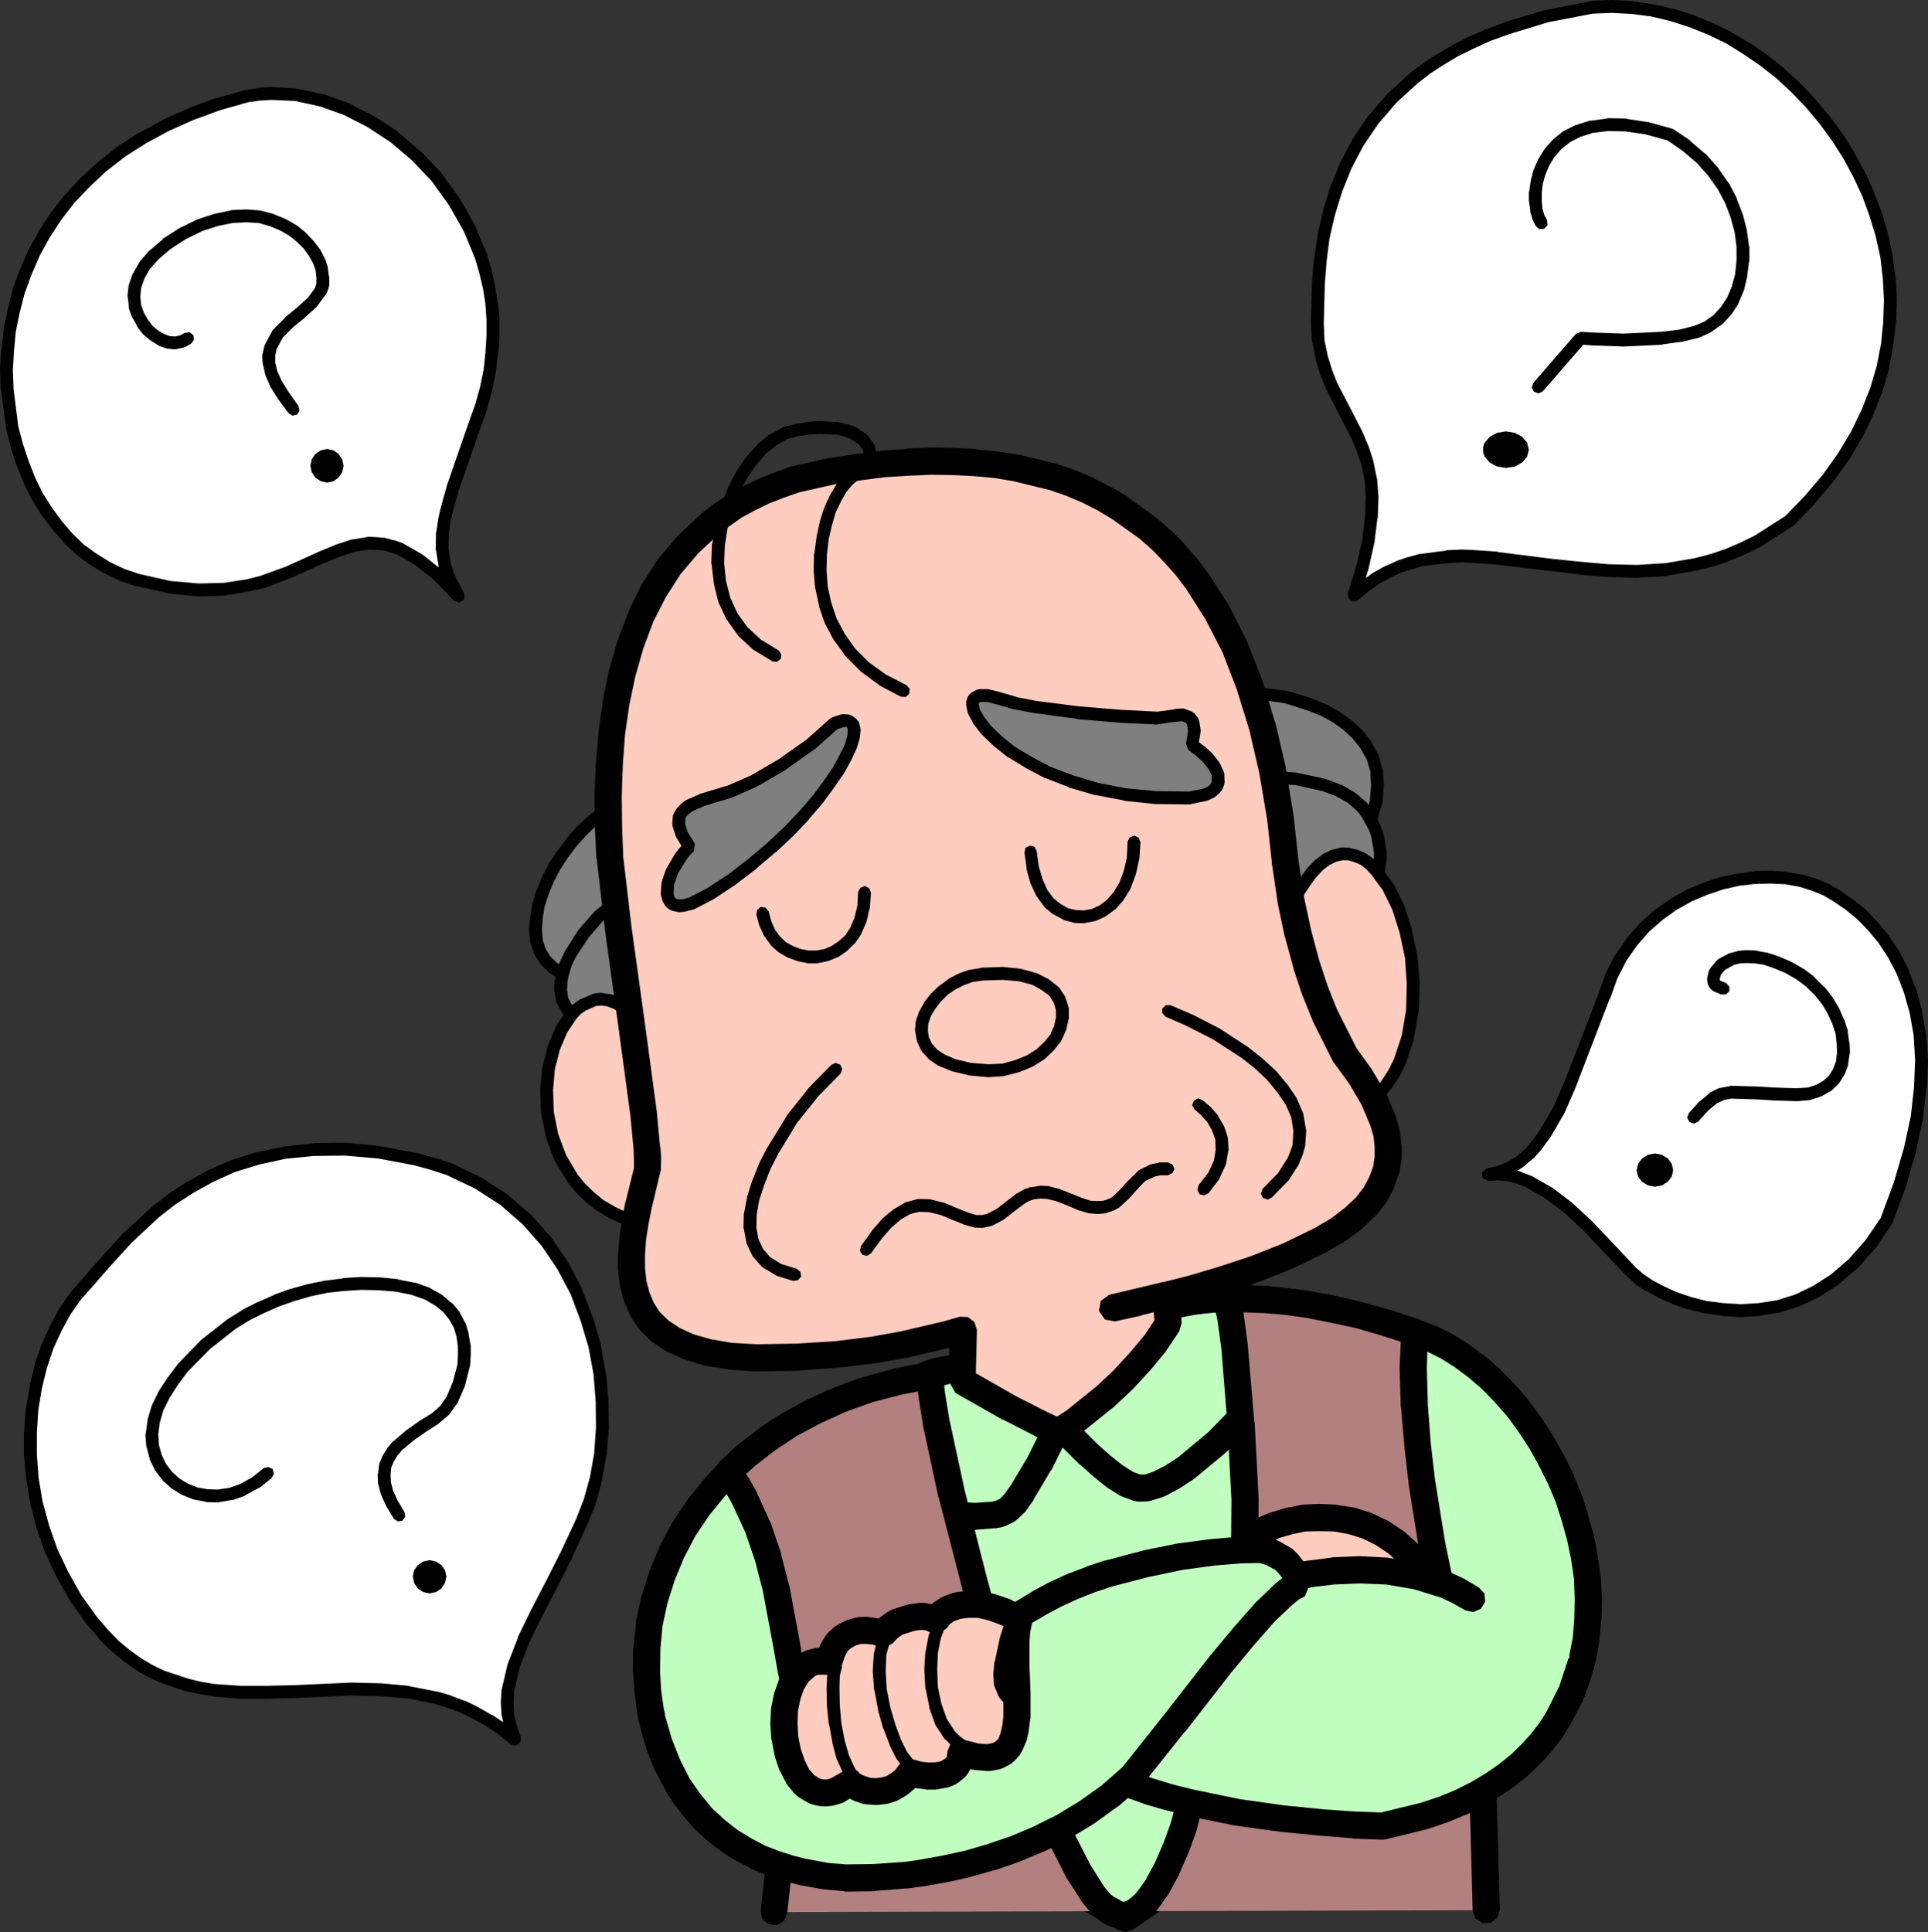 <svg xmlns="http://www.w3.org/2000/svg" xmlns:xlink="http://www.w3.org/1999/xlink" viewBox="0 0 269.25 269.8"><rect x="0" y="0" width="269.25" height="269.8" fill="#333333" stroke="none"/><defs><style>.cls-1,.cls-2{fill:none;}.cls-1{clip-rule:evenodd;}.cls-2{fill-rule:evenodd;}.cls-3{clip-path:url(#clip-path);}.cls-4{fill:#c0ffc0;}.cls-5{stroke:#000;stroke-linecap:square;stroke-miterlimit:10;stroke-width:0;}.cls-6{fill:#7f7f7f;}.cls-7{fill:#ffccc0;}.cls-8{fill:#fff;}.cls-9{fill:#b38080;}</style><clipPath id="clip-path" transform="translate(-2.55 -2.55)"><polygon class="cls-1" points="0 0 274.45 0 274.45 274.95 0 274.95 0 0 0 0"/></clipPath></defs><title>q03</title><g id="レイヤー_2" data-name="レイヤー 2"><g id="レイヤー_1-2" data-name="レイヤー 1"><g class="cls-3"><polygon class="cls-4" points="162.42 264.35 193.06 255 197.16 254.1 200.86 252.9 204.26 251.5 207.31 249.91 210.06 248.16 212.51 246.16 214.61 244.06 216.46 241.76 217.96 239.36 219.26 236.86 220.26 234.26 221.01 231.56 221.51 228.81 221.76 226.01 221.81 223.16 221.66 220.31 221.26 217.46 220.71 214.66 219.91 211.86 219.01 209.11 217.91 206.46 216.61 203.86 215.21 201.36 213.66 198.96 212.01 196.71 210.21 194.62 208.31 192.66 206.31 190.91 204.21 189.37 202.06 188.02 199.81 186.92 197.51 186.02 191.81 184.22 186.52 182.87 181.67 181.97 177.17 181.47 173.02 181.32 169.22 181.42 165.67 181.82 162.42 182.37 158.77 183.27 154.32 184.57 144.42 187.67 135.33 190.57 129.83 192.06 125.03 193.01 120.53 194.26 116.33 195.87 112.43 197.71 108.83 199.81 105.53 202.21 102.58 204.76 99.93 207.56 97.58 210.46 95.53 213.51 93.83 216.71 92.48 220.01 91.43 223.31 90.68 226.71 90.33 230.11 90.28 233.51 90.48 236.21 90.83 238.86 91.43 241.46 92.18 243.96 93.13 246.35 94.33 248.66 95.68 250.8 97.28 252.85 99.08 254.7 101.08 256.45 103.33 257.95 105.78 259.25 108.53 260.4 111.43 261.25 114.63 261.9 118.08 262.25 150.12 264.05 157.17 267.9 162.42 264.35 162.42 264.35"/></g><g class="cls-3"><polygon class="cls-5" points="156.12 266.35 155.42 267.25 155.37 268.4 156.02 269.4 157.12 269.8 158.22 269.45 163.22 266.05 193.56 256.8 197.56 255.95 197.76 255.9 201.46 254.7 201.56 254.65 204.96 253.25 205.11 253.15 208.16 251.55 208.31 251.5 211.06 249.75 211.26 249.6 213.71 247.6 213.86 247.5 215.96 245.41 216.06 245.25 217.91 242.96 218.06 242.76 219.56 240.36 219.61 240.21 220.91 237.71 221.01 237.51 222.01 234.91 222.06 234.76 222.81 232.06 222.86 231.91 223.36 229.16 223.36 228.96 223.61 226.16 223.66 226.06 223.71 223.21 223.71 223.06 223.56 220.21 223.51 220.06 223.11 217.21 223.11 217.11 222.56 214.31 222.51 214.16 221.71 211.36 221.71 211.26 220.81 208.51 220.76 208.41 219.66 205.76 219.61 205.61 218.31 203.01 218.26 202.96 216.86 200.46 216.81 200.36 215.26 197.96 215.16 197.86 213.51 195.62 213.46 195.51 211.66 193.41 211.56 193.31 209.66 191.37 209.56 191.26 207.56 189.52 207.41 189.41 205.31 187.87 205.21 187.77 203.06 186.42 202.91 186.32 200.66 185.22 200.51 185.17 198.21 184.27 198.06 184.22 192.37 182.42 192.26 182.42 186.97 181.07 186.87 181.02 182.02 180.12 181.87 180.12 177.37 179.62 177.22 179.57 173.07 179.42 172.97 179.42 169.17 179.52 169.02 179.57 165.47 179.97 165.37 179.97 162.12 180.52 161.97 180.52 158.32 181.42 158.22 181.47 153.77 182.77 153.77 182.77 143.87 185.87 143.87 185.87 134.78 188.77 129.38 190.22 124.68 191.16 124.53 191.22 120.03 192.47 119.88 192.51 115.68 194.12 115.53 194.16 111.63 196.01 111.48 196.12 107.88 198.21 107.73 198.31 104.43 200.71 104.28 200.81 101.33 203.36 101.23 203.46 98.58 206.26 98.48 206.36 96.13 209.26 96.03 209.41 93.98 212.46 93.88 212.61 92.18 215.81 92.08 216.01 90.73 219.31 90.68 219.46 89.63 222.76 89.58 222.91 88.83 226.31 88.83 226.51 88.48 229.91 88.43 230.06 88.38 233.46 88.43 233.66 88.63 236.36 88.63 236.46 88.98 239.11 88.98 239.26 89.58 241.86 89.63 242.01 90.38 244.5 90.43 244.66 91.38 247.06 91.48 247.21 92.68 249.5 92.73 249.66 94.08 251.8 94.18 251.96 95.78 254 95.93 254.15 97.73 256 97.83 256.1 99.83 257.85 100.03 258 102.28 259.5 102.43 259.6 104.88 260.9 105.03 261 107.78 262.15 107.98 262.2 110.88 263.05 111.08 263.1 114.28 263.75 114.43 263.75 117.88 264.1 117.98 264.15 149.57 265.9 156.27 269.55 158.22 269.45 163.22 266.05 193.62 256.8 194.56 256.15 194.96 255.05 194.62 253.9 193.66 253.21 192.51 253.21 161.87 262.55 161.37 262.8 157.07 265.7 151.02 262.4 150.22 262.15 118.23 260.4 114.93 260.05 111.88 259.4 109.18 258.65 106.58 257.55 104.28 256.35 102.23 254.95 100.38 253.35 98.68 251.6 97.23 249.71 95.98 247.71 94.83 245.56 93.98 243.36 93.23 240.96 92.68 238.51 92.33 236.01 92.18 233.46 92.23 230.21 92.53 227.01 93.23 223.81 94.23 220.66 95.53 217.51 97.13 214.46 99.08 211.56 101.33 208.81 103.88 206.11 106.68 203.66 109.88 201.41 113.33 199.36 117.08 197.62 121.13 196.06 125.48 194.87 130.18 193.91 130.33 193.87 135.83 192.37 135.88 192.37 144.97 189.47 144.97 189.47 154.87 186.37 159.27 185.07 162.82 184.22 165.92 183.67 169.37 183.32 173.02 183.22 177.02 183.37 181.37 183.82 186.12 184.72 191.31 186.02 196.87 187.77 199.06 188.62 201.16 189.66 203.16 190.91 205.11 192.37 207.01 194.01 208.81 195.87 210.56 197.86 212.11 200.01 213.61 202.31 214.96 204.76 216.21 207.26 217.26 209.76 218.11 212.41 218.86 215.11 219.41 217.76 219.81 220.51 219.91 223.21 219.86 225.91 219.66 228.56 219.16 231.16 218.46 233.66 217.56 236.11 216.31 238.41 214.91 240.66 213.21 242.81 211.26 244.75 208.96 246.6 206.36 248.25 203.46 249.81 200.21 251.16 196.66 252.3 192.66 253.15 192.51 253.21 161.87 262.55 161.37 262.8 156.12 266.35 156.12 266.35"/></g><g class="cls-3"><polygon class="cls-5" points="161.62 184.62 162.57 183.97 162.97 182.87 162.62 181.72 161.67 181.02 160.52 181.02 136.08 188.82 132.23 189.32 132.13 189.32 130.53 189.62 130.33 189.66 129.03 190.07 128.63 190.26 127.53 190.91 126.98 191.37 126.23 192.37 125.98 192.87 125.48 194.26 125.38 194.71 125.18 196.62 125.13 196.76 124.98 201.41 124.98 201.56 125.08 204.01 125.13 204.06 125.33 206.31 125.33 206.51 125.73 208.56 125.83 208.91 126.48 210.56 126.68 210.91 127.13 211.56 127.43 211.91 127.93 212.36 128.23 212.56 128.83 212.91 129.38 213.16 130.08 213.31 130.38 213.36 136.13 213.66 136.38 213.61 138.87 213.41 139.07 213.41 139.92 213.26 140.37 213.11 141.53 212.56 142.02 212.21 142.97 211.31 143.22 211.06 144.32 209.51 144.37 209.36 146.77 205.31 146.87 205.21 149.62 199.71 146.22 198.01 146.52 200.16 147.72 201.46 147.77 201.51 150.72 204.46 150.82 204.51 152.62 206.11 152.67 206.16 154.47 207.61 154.67 207.76 156.42 208.86 156.77 209.01 158.27 209.56 158.97 209.71 160.27 209.66 160.77 209.56 162.37 209.06 162.72 208.91 164.52 207.96 164.62 207.91 166.62 206.61 166.82 206.46 171.17 202.86 171.32 202.71 175.82 198.11 176.07 197.76 176.52 197.01 176.72 196.62 177.07 195.41 177.12 195.12 177.32 193.51 177.37 193.37 177.47 191.41 177.47 191.26 177.42 189.02 177.37 188.87 177.07 186.37 177.07 186.27 176.62 183.57 176.57 183.37 175.82 180.52 174.12 179.12 172.92 179.07 172.72 179.07 170.97 179.17 170.77 179.22 166.42 179.87 166.37 179.87 160.72 180.97 160.52 181.02 136.08 188.82 132.23 189.32 131.18 189.82 130.63 190.82 130.78 191.97 131.58 192.81 132.73 193.01 136.72 192.51 137.03 192.47 161.52 184.62 167.02 183.57 171.27 182.92 172.82 182.87 173.92 182.92 175.82 180.52 172.22 181.52 172.92 184.27 173.37 186.82 173.62 189.22 173.67 191.26 173.62 193.12 173.42 194.47 173.17 195.31 172.97 195.66 168.72 200.01 164.52 203.51 162.67 204.71 161.07 205.51 159.92 205.91 159.22 205.91 158.27 205.56 156.77 204.61 155.07 203.26 153.37 201.76 150.47 198.86 149.32 197.56 148.27 197.01 147.07 197.16 146.22 198.01 143.52 203.46 141.17 207.41 140.22 208.71 139.62 209.31 138.97 209.61 138.47 209.71 136.18 209.86 130.73 209.61 130.48 209.51 130.28 209.41 130.08 209.26 129.88 208.96 129.38 207.66 129.03 205.91 128.88 203.81 128.78 201.46 128.93 196.96 129.08 195.31 129.38 194.41 129.78 193.97 130.33 193.62 131.33 193.31 132.78 193.01 136.72 192.51 137.03 192.47 161.62 184.62 161.62 184.62"/></g><g class="cls-3"><polygon class="cls-6" points="173.72 96.98 174.87 96.88 176.27 96.88 179.57 97.33 183.12 98.43 184.92 99.18 186.62 100.13 188.16 101.23 189.57 102.53 190.76 104.03 191.66 105.68 192.22 107.58 192.37 109.68 192.16 111.98 191.41 114.53 191.97 115.53 192.37 116.58 192.76 118.88 192.76 119.98 192.62 121.08 192.26 122.08 191.76 122.98 189.76 125.28 187.62 127.03 185.32 128.28 183.02 128.98 180.77 129.18 178.72 128.93 176.92 128.23 175.42 127.03 174.82 126.13 174.37 124.78 173.62 121.13 173.22 116.63 173.07 111.63 173.07 106.73 173.22 102.33 173.47 98.93 173.72 96.98 173.72 96.98"/></g><g class="cls-3"><polygon class="cls-5" points="172.62 98.83 172.77 99.48 173.37 99.78 174.02 99.63 174.32 99.03 174.52 97.78 174.92 97.78 176.22 97.78 179.37 98.18 182.82 99.28 184.52 99.98 186.17 100.88 187.62 101.93 188.91 103.13 190.01 104.53 190.87 106.03 191.37 107.73 191.47 109.68 191.31 111.83 190.57 114.28 190.66 114.93 191.16 115.88 191.51 116.83 191.87 118.98 191.87 119.93 191.76 120.88 191.47 121.73 191.06 122.48 189.16 124.63 187.12 126.28 184.97 127.48 182.87 128.13 180.77 128.28 178.92 128.08 177.37 127.48 176.07 126.43 175.62 125.73 175.22 124.53 174.47 120.98 174.12 116.58 173.97 111.63 173.97 106.73 174.12 102.38 174.37 99.03 174.52 97.78 174.97 97.78 175.57 97.43 175.72 96.78 175.42 96.18 174.77 95.98 173.62 96.08 172.87 96.88 172.62 98.83 172.57 98.88 172.32 102.28 172.32 102.28 172.17 106.68 172.17 106.73 172.17 111.63 172.17 111.68 172.32 116.68 172.32 116.73 172.72 121.23 172.77 121.33 173.52 124.98 173.52 125.08 173.97 126.43 174.07 126.63 174.67 127.53 174.87 127.73 176.37 128.93 176.62 129.03 178.42 129.73 178.62 129.78 180.67 130.03 180.87 130.08 183.12 129.88 183.27 129.83 185.57 129.13 185.72 129.03 188.02 127.78 188.16 127.73 190.32 125.98 190.41 125.88 192.41 123.58 192.51 123.43 193.01 122.53 193.12 122.38 193.47 121.38 193.47 121.18 193.62 120.08 193.66 119.98 193.66 118.88 193.62 118.73 193.22 116.43 193.16 116.28 192.76 115.23 192.72 115.13 192.37 114.43 193.01 112.23 193.06 112.08 193.26 109.78 193.26 109.63 193.12 107.53 193.06 107.33 192.51 105.43 192.41 105.28 191.51 103.63 191.47 103.48 190.26 101.98 190.16 101.88 188.77 100.58 188.66 100.53 187.12 99.43 187.07 99.38 185.37 98.43 185.27 98.38 183.47 97.63 183.37 97.58 179.82 96.48 179.67 96.48 176.37 96.03 176.27 95.98 174.87 95.98 174.77 95.98 173.62 96.08 173.12 96.33 172.87 96.88 172.62 98.83 172.62 98.83"/></g><g class="cls-3"><polygon class="cls-6" points="86.13 112.28 84.44 113.33 82.78 114.58 81.23 116.03 79.83 117.58 78.59 119.28 77.44 121.03 76.49 122.83 75.74 124.63 75.19 126.43 74.89 128.18 74.79 129.83 74.94 131.43 75.39 132.83 76.14 134.08 77.19 135.13 78.59 135.93 78.34 137.03 78.29 138.28 78.49 139.62 79.19 140.92 79.74 141.53 80.48 142.07 81.39 142.57 82.48 143.02 85.39 143.57 89.28 143.67 90.33 143.52 91.28 143.22 92.13 142.77 92.83 142.17 93.98 140.62 94.78 138.57 95.18 136.22 95.33 133.58 95.13 130.73 94.73 127.83 94.08 124.93 93.28 122.13 92.28 119.48 91.18 117.13 89.98 115.18 88.73 113.63 87.43 112.63 86.78 112.38 86.13 112.28 86.13 112.28"/></g><g class="cls-3"><polygon class="cls-5" points="86.63 113.23 87.28 113.08 87.63 112.53 87.48 111.88 86.94 111.53 86.28 111.43 85.69 111.53 83.98 112.58 83.89 112.63 82.23 113.88 82.19 113.93 80.64 115.38 80.58 115.43 79.19 116.98 79.14 117.08 77.89 118.78 77.84 118.78 76.69 120.53 76.64 120.63 75.69 122.43 75.69 122.48 74.94 124.28 74.89 124.38 74.34 126.18 74.34 126.28 74.04 128.03 73.99 128.13 73.89 129.78 73.89 129.93 74.04 131.53 74.09 131.68 74.54 133.08 74.64 133.28 75.39 134.53 75.54 134.68 76.59 135.73 76.74 135.88 77.59 136.38 77.49 136.83 77.44 136.97 77.39 138.22 77.44 138.43 77.64 139.78 77.74 140.03 78.44 141.32 78.54 141.53 79.09 142.12 79.24 142.22 79.99 142.77 80.04 142.82 80.94 143.32 81.04 143.37 82.14 143.82 82.33 143.87 85.23 144.42 85.39 144.47 89.28 144.57 89.38 144.52 90.43 144.37 90.58 144.37 91.53 144.07 91.68 144.02 92.53 143.57 92.68 143.42 93.38 142.82 93.53 142.67 94.68 141.12 94.78 140.92 95.58 138.87 95.63 138.72 96.03 136.38 96.08 136.28 96.23 133.63 96.23 133.53 96.03 130.68 95.98 130.63 95.58 127.73 95.58 127.63 94.93 124.73 94.93 124.68 94.13 121.88 94.08 121.83 93.08 119.18 93.08 119.13 91.98 116.78 91.93 116.68 90.73 114.73 90.68 114.63 89.43 113.08 89.28 112.93 87.98 111.93 87.73 111.83 87.08 111.58 86.94 111.53 86.28 111.43 85.69 111.53 83.98 112.58 83.58 113.13 83.69 113.78 84.23 114.18 84.89 114.08 86.33 113.18 86.53 113.23 86.98 113.43 88.13 114.28 89.28 115.68 90.38 117.53 91.48 119.83 92.43 122.43 93.23 125.13 93.88 127.98 94.23 130.83 94.43 133.58 94.28 136.13 93.93 138.32 93.18 140.17 92.18 141.57 91.63 142.02 90.93 142.42 90.13 142.67 89.23 142.77 85.48 142.67 82.73 142.17 81.78 141.78 80.98 141.32 80.33 140.87 79.89 140.42 79.34 139.32 79.19 138.22 79.24 137.13 79.44 136.13 79.04 135.18 77.74 134.43 76.84 133.53 76.19 132.48 75.79 131.23 75.69 129.83 75.79 128.28 76.04 126.63 76.59 124.93 77.29 123.23 78.19 121.48 79.29 119.78 80.54 118.13 81.89 116.63 83.33 115.23 84.94 114.08 86.33 113.18 86.63 113.23 86.63 113.23"/></g><g class="cls-3"><polygon class="cls-7" points="89.03 142.62 88.03 141.47 86.98 140.62 85.98 140.03 84.98 139.68 84.03 139.53 83.08 139.62 81.33 140.37 80.48 140.97 79.74 141.78 78.39 143.82 77.34 146.27 76.64 149.12 76.34 152.17 76.44 155.37 77.09 158.57 78.24 161.67 79.99 164.57 81.08 165.92 82.39 167.17 83.83 168.32 85.48 169.32 87.33 170.17 89.33 170.92 91.13 169.62 92.58 168.17 93.68 166.52 94.48 164.77 94.98 162.87 95.23 160.92 95.28 158.87 95.08 156.87 94.18 152.77 92.73 148.92 90.98 145.42 89.03 142.62 89.03 142.62"/></g><g class="cls-3"><polygon class="cls-5" points="90.28 145.92 90.83 146.27 91.48 146.12 91.83 145.57 91.68 144.92 89.73 142.12 89.68 142.02 88.68 140.87 88.58 140.78 87.53 139.92 87.43 139.87 86.44 139.28 86.28 139.18 85.28 138.82 85.14 138.82 84.19 138.68 83.94 138.63 82.98 138.72 82.73 138.82 80.98 139.57 80.83 139.68 79.99 140.28 79.83 140.37 79.09 141.17 78.99 141.28 77.64 143.32 77.59 143.47 76.54 145.92 76.49 146.07 75.79 148.92 75.74 149.02 75.44 152.07 75.44 152.22 75.54 155.42 75.59 155.57 76.24 158.77 76.24 158.87 77.39 161.97 77.49 162.12 79.24 165.02 79.29 165.12 80.39 166.47 80.48 166.57 81.78 167.82 81.83 167.87 83.28 169.02 83.39 169.07 85.03 170.07 85.14 170.12 86.98 170.97 87.03 170.97 89.03 171.72 89.83 171.62 91.63 170.32 91.73 170.22 93.18 168.77 93.33 168.67 94.43 167.02 94.48 166.87 95.28 165.12 95.33 164.97 95.83 163.07 95.83 162.97 96.08 161.02 96.13 160.92 96.18 158.87 96.18 158.77 95.98 156.77 95.93 156.67 95.03 152.57 94.98 152.47 93.53 148.62 93.53 148.52 91.78 145.02 91.68 144.92 89.73 142.12 89.68 142.02 88.68 140.87 88.08 140.57 87.43 140.82 87.13 141.42 87.38 142.07 88.33 143.17 90.23 145.87 91.93 149.27 93.33 153.02 94.23 157.02 94.38 158.92 94.33 160.87 94.13 162.72 93.63 164.47 92.93 166.07 91.88 167.62 90.58 168.97 89.18 169.92 87.68 169.37 85.89 168.52 84.33 167.62 82.98 166.52 81.73 165.32 80.69 164.07 79.04 161.27 77.94 158.32 77.34 155.27 77.24 152.22 77.49 149.27 78.19 146.57 79.19 144.22 80.44 142.32 81.08 141.62 81.78 141.12 83.28 140.47 84.03 140.42 84.78 140.53 85.58 140.82 86.48 141.32 87.43 142.12 88.33 143.17 90.28 145.92 90.28 145.92"/></g><g class="cls-3"><polygon class="cls-7" points="179.87 127.38 180.92 125.23 182.02 123.43 183.07 121.98 184.17 120.83 185.22 120.03 186.32 119.48 187.37 119.23 188.41 119.28 189.41 119.53 190.41 119.98 191.37 120.68 192.22 121.58 193.87 123.88 195.26 126.73 196.31 129.98 197.06 133.58 197.37 137.33 197.26 141.12 196.62 144.82 195.46 148.27 194.66 149.87 193.72 151.32 192.62 152.72 191.31 153.92 190.22 153.62 189.02 152.97 187.82 152.02 186.62 150.77 184.22 147.52 182.07 143.62 181.17 141.47 180.37 139.32 179.32 134.98 179.07 132.88 179.07 130.88 179.32 129.03 179.87 127.38 179.87 127.38"/></g><g class="cls-3"><polygon class="cls-5" points="178.47 128.73 178.52 129.43 179.02 129.88 179.72 129.83 180.17 129.33 180.67 127.73 181.67 125.63 182.77 123.93 183.77 122.53 184.77 121.48 185.67 120.78 186.62 120.33 187.47 120.13 188.27 120.13 189.12 120.38 189.97 120.73 190.76 121.33 191.51 122.13 193.12 124.33 194.46 127.08 195.46 130.23 196.21 133.73 196.46 137.33 196.37 141.03 195.76 144.62 194.66 147.92 193.91 149.42 193.01 150.82 191.97 152.12 191.06 152.92 190.57 152.82 189.52 152.22 188.41 151.37 187.27 150.22 184.97 147.02 182.87 143.22 181.97 141.17 181.22 139.07 180.17 134.83 179.97 132.83 179.97 130.93 180.17 129.23 180.67 127.73 181.72 125.63 181.77 124.93 181.32 124.43 180.62 124.38 180.12 124.83 179.07 126.98 179.02 127.08 178.47 128.73 178.47 128.93 178.22 130.78 178.17 130.88 178.17 132.88 178.22 132.98 178.47 135.08 178.47 135.18 179.52 139.53 179.57 139.62 180.37 141.78 180.37 141.82 181.27 143.97 181.32 144.02 183.47 147.92 183.52 148.02 185.92 151.27 185.97 151.37 187.17 152.62 187.27 152.72 188.47 153.67 188.62 153.72 189.82 154.37 189.97 154.47 191.06 154.77 191.91 154.57 193.22 153.37 193.31 153.27 194.41 151.87 194.46 151.82 195.41 150.37 195.46 150.27 196.26 148.67 196.31 148.57 197.46 145.12 197.46 144.97 198.11 141.28 198.16 141.12 198.26 137.33 198.26 137.28 197.96 133.53 197.91 133.38 197.16 129.78 197.16 129.73 196.12 126.48 196.06 126.33 194.66 123.48 194.56 123.38 192.91 121.08 192.87 120.98 192.01 120.08 191.87 119.98 190.91 119.28 190.76 119.18 189.76 118.73 189.62 118.68 188.62 118.43 188.47 118.38 187.42 118.33 187.17 118.38 186.12 118.63 185.92 118.68 184.82 119.23 184.67 119.33 183.62 120.13 183.52 120.23 182.42 121.38 182.37 121.48 181.32 122.93 181.27 122.98 180.17 124.78 180.12 124.83 179.07 126.98 179.02 127.08 178.47 128.73 178.47 128.73"/></g><g class="cls-3"><polygon class="cls-7" points="155.32 182.67 158.97 181.87 166.22 180.02 170.67 178.72 175.32 177.17 179.97 175.32 184.42 173.17 186.97 171.67 189.07 170.07 190.76 168.47 192.06 166.82 192.97 165.12 193.56 163.42 193.87 161.72 193.87 160.02 193.66 158.32 193.22 156.67 191.81 153.37 189.97 150.27 187.87 147.42 185.02 141.72 183.67 138.38 182.42 134.63 181.27 130.43 180.27 125.68 179.47 120.28 178.82 114.28 177.72 107.63 176.27 101.43 174.52 95.68 172.42 90.33 169.97 85.48 167.17 81.08 165.62 79.09 163.97 77.19 162.22 75.44 160.37 73.79 156.37 70.89 154.22 69.64 151.97 68.49 149.62 67.49 147.17 66.64 141.87 65.34 139.07 64.89 136.18 64.59 133.13 64.44 129.98 64.39 126.73 64.54 123.33 64.79 119.83 65.24 116.18 65.79 111.13 66.94 108.83 67.74 106.68 68.59 104.63 69.59 102.68 70.64 100.88 71.84 99.18 73.14 96.18 75.94 93.53 79.04 91.33 82.44 89.53 86.08 88.03 89.98 86.88 93.98 86.03 98.18 85.44 102.43 85.08 106.73 84.94 111.08 84.98 115.43 85.19 119.73 86.33 129.58 88.18 142.92 89.88 155.52 90.33 160.32 90.43 161.82 90.38 163.37 89.18 168.22 88.73 170.57 88.38 172.87 88.18 175.12 88.18 177.22 88.43 179.27 88.93 181.17 89.68 182.87 90.73 184.47 92.18 185.87 93.98 187.07 96.18 188.07 98.88 188.87 101.98 189.37 105.63 189.62 111.53 189.52 116.98 189.12 121.93 188.52 126.18 187.77 132.28 186.32 134.53 185.67 134.38 192.87 140.97 196.62 145.27 198.81 146.77 199.51 147.17 199.71 147.77 199.76 148.62 199.41 150.12 198.41 154.42 194.96 156.82 192.72 159.17 190.16 161.32 187.57 163.12 184.87 162.87 180.87 155.32 182.67 155.32 182.67"/></g><g class="cls-3"><polygon class="cls-5" points="163.32 182.72 164.32 182.07 164.72 181.02 164.47 179.87 163.57 179.12 162.42 179.02 154.87 180.82 153.72 181.67 153.47 183.07 154.32 184.27 155.72 184.52 159.37 183.72 159.42 183.67 166.67 181.82 166.77 181.82 171.22 180.52 171.27 180.52 175.92 178.97 176.02 178.92 180.67 177.07 180.77 177.02 185.22 174.87 185.37 174.77 187.91 173.27 188.12 173.17 190.22 171.57 190.37 171.42 192.06 169.82 192.26 169.62 193.56 167.97 193.72 167.72 194.62 166.02 194.71 165.77 195.31 164.07 195.41 163.77 195.71 162.07 195.76 161.72 195.76 160.02 195.71 159.82 195.51 158.12 195.46 157.82 195.01 156.17 194.96 155.92 193.56 152.62 193.41 152.42 191.56 149.32 191.47 149.17 189.47 146.42 186.72 140.97 185.42 137.72 184.22 134.08 183.12 129.98 182.12 125.33 181.32 120.03 180.67 114.08 180.67 113.98 179.57 107.33 179.57 107.18 178.12 100.98 178.07 100.88 176.32 95.13 176.27 94.98 174.17 89.63 174.12 89.48 171.67 84.64 171.57 84.48 168.77 80.08 168.67 79.94 167.12 77.94 167.02 77.84 165.37 75.94 165.32 75.84 163.57 74.09 163.47 74.04 161.62 72.39 161.47 72.29 157.47 69.39 157.32 69.24 155.17 67.99 155.07 67.99 152.82 66.84 152.72 66.74 150.37 65.74 150.22 65.69 147.77 64.84 147.62 64.79 142.32 63.49 142.17 63.49 139.37 63.04 139.28 63.04 136.38 62.74 136.28 62.69 133.23 62.54 133.18 62.54 130.03 62.49 129.88 62.49 126.63 62.64 126.58 62.69 123.18 62.94 123.08 62.94 119.58 63.39 119.53 63.39 115.88 63.94 115.78 63.94 110.73 65.09 110.53 65.14 108.23 65.94 108.13 65.99 105.98 66.84 105.88 66.89 103.83 67.89 103.73 67.94 101.78 68.99 101.63 69.09 99.83 70.29 99.73 70.34 98.03 71.64 97.88 71.79 94.88 74.59 94.73 74.74 92.08 77.84 91.93 78.04 89.73 81.44 89.63 81.58 87.83 85.23 87.78 85.44 86.28 89.33 86.23 89.48 85.08 93.48 85.03 93.63 84.19 97.83 84.19 97.93 83.58 102.18 83.58 102.28 83.23 106.58 83.19 106.68 83.03 111.03 83.03 111.08 83.08 115.43 83.08 115.53 83.28 119.83 83.33 119.93 84.48 129.78 84.48 129.83 86.33 143.17 86.33 143.17 88.03 155.72 88.48 160.47 88.53 161.87 88.53 163.12 87.38 167.77 87.33 167.87 86.88 170.22 86.88 170.27 86.53 172.57 86.53 172.72 86.33 174.97 86.28 175.12 86.28 177.22 86.33 177.47 86.58 179.52 86.63 179.77 87.13 181.67 87.23 181.92 87.98 183.62 88.13 183.92 89.18 185.52 89.43 185.82 90.88 187.22 91.13 187.42 92.93 188.62 93.18 188.77 95.38 189.77 95.63 189.87 98.33 190.66 98.58 190.72 101.68 191.22 101.83 191.26 105.48 191.51 105.68 191.51 111.58 191.41 111.68 191.37 117.13 190.97 117.23 190.97 122.18 190.37 122.28 190.37 126.53 189.62 126.63 189.62 132.73 188.16 132.78 188.12 135.03 187.47 136.43 185.72 132.63 185.62 132.48 192.81 133.43 194.51 140.03 198.26 140.12 198.26 144.42 200.46 144.47 200.51 145.97 201.21 146.32 201.41 147.02 201.56 147.62 201.61 148.47 201.51 149.32 201.16 149.67 200.96 151.17 199.96 151.32 199.86 155.62 196.41 155.72 196.31 158.12 194.06 158.22 193.97 160.57 191.41 160.62 191.37 162.77 188.77 162.87 188.62 164.67 185.92 165.02 184.77 164.77 180.77 163.97 179.37 162.42 179.02 154.87 180.82 155.72 184.52 159.37 183.72 160.37 183.12 160.82 182.07 160.57 180.92 159.72 180.17 158.57 180.02 154.92 180.82 154.87 180.82 155.77 184.52 161.12 183.22 161.22 184.37 159.82 186.47 157.77 188.91 155.47 191.41 153.17 193.56 149.02 196.91 147.72 197.76 147.47 197.86 147.67 197.86 147.62 197.81 147.57 197.81 146.12 197.12 141.87 194.96 136.28 191.76 136.43 185.72 136.08 184.62 135.18 183.92 134.03 183.87 131.78 184.52 125.78 185.92 121.63 186.67 116.78 187.27 111.43 187.62 105.68 187.72 102.18 187.52 99.28 187.02 96.83 186.32 94.88 185.42 93.38 184.42 92.18 183.27 91.33 181.97 90.73 180.57 90.28 178.92 90.08 177.12 90.08 175.22 90.23 173.07 90.58 170.87 91.03 168.62 92.18 163.82 92.28 163.42 92.33 161.87 92.33 161.67 92.23 160.17 92.18 160.12 91.73 155.32 91.73 155.27 90.03 142.67 90.03 142.67 88.18 129.33 87.03 119.58 86.88 115.38 86.83 111.08 86.98 106.83 87.28 102.63 87.88 98.48 88.73 94.43 89.83 90.58 91.23 86.83 92.98 83.39 95.03 80.19 97.53 77.24 100.38 74.59 101.98 73.39 103.63 72.24 105.48 71.24 107.43 70.29 109.48 69.49 111.63 68.74 116.53 67.64 120.08 67.09 123.53 66.64 126.83 66.44 130.03 66.29 133.08 66.34 136.03 66.49 138.82 66.74 141.53 67.19 146.62 68.44 148.92 69.24 151.17 70.19 153.32 71.29 155.32 72.49 159.17 75.24 160.92 76.79 162.57 78.49 164.17 80.29 165.62 82.19 168.32 86.44 170.72 91.08 172.72 96.28 174.47 101.93 175.87 107.98 176.97 114.53 177.62 120.48 177.62 120.58 178.42 125.98 178.42 126.08 179.42 130.83 179.47 130.93 180.62 135.13 180.62 135.23 181.87 138.97 181.92 139.07 183.27 142.42 183.32 142.57 186.17 148.27 186.37 148.52 188.41 151.32 190.12 154.22 191.41 157.27 191.81 158.67 191.97 160.12 191.97 161.57 191.76 162.92 191.22 164.37 190.47 165.77 189.37 167.22 187.87 168.62 185.92 170.12 183.52 171.52 179.22 173.62 174.67 175.42 170.12 176.92 165.72 178.22 158.52 180.02 154.92 180.82 154.87 180.82 155.77 184.52 163.32 182.72 163.32 182.72"/></g><g class="cls-3"><polygon class="cls-8" points="207.76 164.02 209.41 163.67 210.91 163.07 212.26 162.22 213.56 161.12 214.71 159.82 215.76 158.37 217.71 155.02 219.36 151.22 220.91 147.17 224.01 139.12 225.06 136.28 226.36 133.73 227.91 131.48 229.71 129.48 231.66 127.73 233.71 126.28 235.91 125.03 238.16 124.08 240.46 123.33 242.81 122.83 245.06 122.53 247.31 122.48 249.46 122.63 251.5 122.98 253.35 123.53 255.05 124.23 256.65 125.18 258.3 126.33 259.95 127.68 261.55 129.33 263.05 131.18 264.45 133.28 265.7 135.68 266.75 138.32 267.55 141.28 268.1 144.47 268.35 148.02 268.2 151.87 267.7 156.02 266.75 160.47 265.35 165.32 263.45 170.47 261.2 173.77 258.8 176.47 256.25 178.67 253.65 180.32 251 181.57 248.35 182.42 245.71 182.87 243.11 183.02 240.56 182.87 238.16 182.52 235.91 181.97 233.81 181.22 231.96 180.42 230.31 179.52 228.96 178.62 227.91 177.72 223.86 173.42 221.51 170.97 218.96 168.62 216.26 166.57 213.46 164.97 212.06 164.42 210.61 164.07 209.21 163.92 207.76 164.02 207.76 164.02"/></g><g class="cls-3"><polygon class="cls-5" points="209.26 164.82 209.86 164.52 210.11 163.87 209.81 163.27 209.16 163.02 207.71 163.12 207.81 164.92 207.96 164.87 209.61 164.52 209.76 164.47 211.26 163.87 211.36 163.82 212.71 162.97 212.81 162.87 214.11 161.77 214.21 161.72 215.36 160.42 215.41 160.32 216.46 158.87 216.51 158.82 218.46 155.47 218.51 155.37 220.16 151.57 220.16 151.52 221.71 147.47 221.71 147.47 224.81 139.43 224.86 139.43 225.86 136.63 227.11 134.18 228.61 132.03 230.31 130.08 232.21 128.43 234.16 127.03 236.31 125.83 238.46 124.93 240.71 124.18 242.96 123.68 245.11 123.43 247.31 123.38 249.35 123.48 251.3 123.83 253.05 124.38 254.65 125.03 256.15 125.93 257.75 127.03 259.35 128.33 260.9 129.93 262.35 131.68 263.7 133.73 264.9 136.03 265.9 138.63 266.7 141.47 267.25 144.57 267.45 148.02 267.3 151.82 266.85 155.87 265.9 160.27 264.5 165.07 262.65 170.07 260.5 173.22 258.2 175.82 255.7 177.97 253.2 179.57 250.71 180.77 248.16 181.57 245.6 181.97 243.11 182.12 240.66 181.97 238.31 181.67 236.16 181.12 234.11 180.42 232.36 179.62 230.76 178.77 229.51 177.92 228.51 177.07 224.51 172.82 224.51 172.82 222.16 170.37 222.11 170.32 219.56 167.97 219.51 167.92 216.81 165.87 216.71 165.82 213.91 164.22 213.76 164.17 212.36 163.62 212.26 163.57 210.81 163.22 210.71 163.17 209.31 163.02 209.16 163.02 207.71 163.12 207.81 164.92 207.96 164.87 209.61 164.52 210.16 164.12 210.26 163.47 209.86 162.92 209.21 162.82 207.56 163.17 207.81 164.92 209.21 164.82 210.46 164.92 211.81 165.27 213.06 165.77 215.76 167.32 218.41 169.32 220.91 171.62 223.21 174.02 227.26 178.32 227.36 178.37 228.41 179.27 228.46 179.37 229.81 180.27 229.91 180.27 231.56 181.17 231.61 181.22 233.46 182.02 233.51 182.07 235.61 182.82 235.71 182.82 237.96 183.37 238.01 183.37 240.41 183.72 240.51 183.77 243.06 183.92 243.16 183.92 245.75 183.77 245.85 183.72 248.5 183.27 248.6 183.27 251.25 182.42 251.41 182.37 254.05 181.12 254.1 181.07 256.7 179.42 256.8 179.32 259.35 177.12 259.45 177.07 261.85 174.37 261.95 174.27 264.2 170.97 264.3 170.77 266.2 165.62 266.2 165.57 267.6 160.72 267.6 160.67 268.55 156.22 268.55 156.12 269.05 151.97 269.1 151.92 269.25 148.07 269.25 147.97 269 144.42 268.95 144.32 268.4 141.12 268.4 141.03 267.6 138.07 267.55 138.03 266.5 135.38 266.5 135.28 265.25 132.88 265.2 132.78 263.8 130.68 263.75 130.63 262.25 128.78 262.2 128.73 260.6 127.08 260.5 126.98 258.85 125.63 258.8 125.63 257.15 124.48 257.1 124.43 255.5 123.48 255.4 123.43 253.7 122.73 253.6 122.68 251.75 122.13 251.66 122.13 249.6 121.78 249.5 121.73 247.35 121.58 247.31 121.58 245.06 121.63 244.96 121.68 242.71 121.98 242.61 121.98 240.26 122.48 240.21 122.48 237.91 123.23 237.81 123.28 235.56 124.23 235.46 124.28 233.26 125.53 233.21 125.58 231.16 127.03 231.06 127.08 229.11 128.83 229.06 128.88 227.26 130.88 227.21 130.98 225.66 133.23 225.56 133.33 224.26 135.88 224.21 135.97 223.21 138.82 220.11 146.87 220.11 146.87 218.56 150.87 216.91 154.62 215.01 157.87 214.01 159.27 212.96 160.47 211.76 161.52 210.51 162.27 209.16 162.82 207.56 163.17 206.96 163.72 207.06 164.52 207.81 164.92 209.26 164.82 209.26 164.82"/></g><g class="cls-3"><polygon class="cls-8" points="189.07 83.14 190.32 79.04 191.12 75.44 191.51 72.24 191.62 69.39 191.41 66.89 190.97 64.69 190.32 62.64 189.52 60.79 187.72 57.29 185.92 53.79 185.17 51.94 184.57 49.89 184.12 47.64 183.97 45.14 184.12 39.44 184.37 36.34 184.82 33.14 185.57 29.84 186.57 26.5 187.91 23.2 189.62 19.95 191.76 16.75 194.37 13.75 197.46 10.9 199.26 9.55 201.16 8.3 203.21 7.1 205.46 5.95 207.81 4.9 210.36 3.95 216.01 2.25 222.36 1 225.16 0.9 228.01 1.05 230.76 1.45 233.56 2.1 236.26 2.95 238.91 4.05 241.46 5.3 243.96 6.8 246.35 8.45 248.66 10.3 250.85 12.3 252.9 14.45 254.8 16.7 256.6 19.15 258.2 21.7 259.65 24.35 260.9 27.09 261.95 29.89 262.8 32.79 263.45 35.79 263.85 38.84 264 41.89 263.9 44.99 263.55 48.14 262.95 51.29 262.05 54.44 260.8 57.54 259.3 60.69 257.45 63.79 255.3 66.79 252.75 69.79 249.91 72.74 245.5 75.54 243.36 76.59 241.21 77.49 239.06 78.24 236.91 78.79 232.71 79.54 228.61 79.79 224.56 79.69 220.56 79.34 216.66 78.89 209.11 77.94 205.51 77.69 204.16 77.64 202.01 77.74 198.56 78.19 196.91 78.64 195.31 79.19 193.72 79.89 192.12 80.79 190.57 81.89 189.07 83.14 189.07 83.14"/></g><g class="cls-3"><polygon class="cls-5" points="191.12 82.58 191.41 81.98 191.26 81.33 190.66 81.04 190.01 81.19 188.52 82.44 188.22 82.89 189.91 83.39 191.16 79.29 191.16 79.24 191.97 75.64 191.97 75.54 192.37 72.34 192.41 72.29 192.51 69.44 192.51 69.34 192.31 66.84 192.26 66.69 191.81 64.49 191.81 64.44 191.16 62.39 191.12 62.29 190.32 60.44 190.32 60.39 188.52 56.89 188.52 56.89 186.72 53.44 186.02 51.64 185.42 49.69 184.97 47.54 184.87 45.14 185.02 39.49 185.27 36.44 185.67 33.29 186.42 30.05 187.42 26.8 188.72 23.55 190.37 20.4 192.47 17.3 195.01 14.35 198.01 11.6 199.76 10.25 201.61 9.05 203.61 7.85 205.86 6.75 208.16 5.7 210.66 4.8 216.21 3.1 222.46 1.9 225.16 1.8 227.91 1.95 230.61 2.3 233.31 2.95 235.96 3.8 238.56 4.85 241.06 6.05 243.46 7.55 245.81 9.15 248.1 10.95 250.25 12.95 252.25 15.05 254.1 17.25 255.85 19.65 257.45 22.15 258.85 24.75 260.1 27.45 261.1 30.2 261.95 32.99 262.6 35.94 262.95 38.94 263.1 41.89 263 44.94 262.7 47.99 262.1 51.09 261.2 54.14 260 57.19 258.5 60.29 256.7 63.29 254.6 66.24 252.1 69.19 249.35 72.04 245.06 74.79 243.01 75.79 240.91 76.69 238.81 77.39 236.71 77.94 232.61 78.64 228.61 78.89 224.61 78.79 220.66 78.44 216.76 78.04 209.21 77.09 209.16 77.04 205.56 76.79 205.56 76.79 204.21 76.74 204.11 76.74 201.96 76.84 201.91 76.89 198.46 77.34 198.31 77.34 196.66 77.79 196.62 77.79 195.01 78.34 194.96 78.39 193.37 79.09 193.26 79.14 191.66 80.04 191.62 80.08 190.07 81.19 190.01 81.19 188.52 82.44 188.22 82.89 189.91 83.39 191.16 79.29 191.06 78.64 190.57 78.19 189.91 78.29 189.47 78.79 188.22 82.89 189.62 83.83 191.12 82.58 192.56 81.54 194.12 80.69 195.62 79.99 197.16 79.49 198.71 79.04 202.11 78.64 204.16 78.54 205.46 78.59 209.01 78.84 216.56 79.74 216.56 79.74 220.46 80.19 220.46 80.24 224.46 80.58 224.56 80.58 228.61 80.69 228.66 80.69 232.76 80.44 232.86 80.39 237.06 79.64 237.11 79.64 239.26 79.09 239.36 79.09 241.51 78.34 241.56 78.29 243.71 77.39 243.75 77.39 245.91 76.34 245.96 76.29 250.35 73.49 250.55 73.34 253.4 70.39 253.4 70.34 255.95 67.34 256 67.29 258.15 64.29 258.2 64.24 260.05 61.14 260.1 61.09 261.6 57.94 261.6 57.89 262.85 54.79 262.9 54.69 263.8 51.54 263.8 51.44 264.4 48.29 264.4 48.24 264.75 45.09 264.8 45.04 264.9 41.94 264.9 41.84 264.75 38.79 264.7 38.74 264.3 35.69 264.3 35.59 263.65 32.59 263.65 32.54 262.8 29.64 262.75 29.59 261.7 26.8 261.7 26.75 260.45 24 260.4 23.95 258.95 21.3 258.95 21.25 257.35 18.7 257.3 18.65 255.5 16.2 255.45 16.15 253.55 13.9 253.55 13.85 251.5 11.7 251.46 11.65 249.25 9.65 249.21 9.6 246.91 7.75 246.85 7.7 244.46 6.05 244.41 6.05 241.91 4.55 241.86 4.5 239.31 3.25 239.26 3.25 236.61 2.15 236.51 2.1 233.81 1.25 233.76 1.25 230.96 0.6 230.91 0.6 228.16 0.2 228.06 0.15 225.21 0 225.11 0 222.31 0.1 222.21 0.15 215.86 1.4 215.76 1.4 210.11 3.1 210.06 3.15 207.51 4.1 207.46 4.1 205.11 5.15 205.06 5.15 202.81 6.3 202.76 6.35 200.71 7.55 200.66 7.55 198.76 8.8 198.71 8.85 196.91 10.2 196.87 10.25 193.76 13.1 193.72 13.15 191.12 16.15 191.01 16.25 188.87 19.45 188.82 19.55 187.12 22.8 187.12 22.85 185.77 26.14 185.72 26.25 184.72 29.59 184.72 29.64 183.97 32.94 183.97 33.04 183.52 36.24 183.47 36.29 183.22 39.39 183.22 39.44 183.07 45.14 183.07 45.19 183.22 47.69 183.27 47.79 183.72 50.04 183.72 50.14 184.32 52.19 184.37 52.29 185.12 54.14 185.12 54.19 188.72 61.19 188.72 61.19 189.47 62.94 190.12 64.89 190.57 66.99 190.72 69.39 190.62 72.19 190.26 75.29 189.47 78.84 188.22 82.89 188.32 83.58 188.91 83.98 189.62 83.83 191.12 82.58 191.12 82.58"/></g><g class="cls-3"><polygon class="cls-8" points="64.04 83.28 61.09 80.24 58.39 78.09 55.94 76.69 54.79 76.29 53.64 75.99 51.44 75.84 49.34 76.19 47.19 76.89 44.99 77.79 40.24 79.94 37.59 80.94 36.54 81.29 34.64 81.73 31.39 82.28 27.75 82.39 23.7 81.98 19.15 80.98 17 80.24 14.95 79.29 13 78.09 11.15 76.69 9.45 75.09 7.9 73.29 6.5 71.39 5.2 69.29 4.1 67.04 3.15 64.69 2.35 62.24 1.7 59.69 1 54.44 0.9 51.69 1.05 48.94 1.35 46.19 1.9 43.44 2.6 40.69 3.6 37.99 4.75 35.29 6.2 32.69 7.85 30.2 9.75 27.75 11.9 25.45 14.3 23.25 17 21.15 19.95 19.25 23.15 17.5 26.64 15.95 30.45 14.55 34.54 13.4 36.19 13.15 37.89 13.05 41.34 13.25 44.89 14 48.39 15.25 51.79 17 55.09 19.15 58.14 21.75 60.99 24.75 63.44 28.14 65.54 31.84 67.19 35.79 67.79 37.94 68.29 40.09 68.64 42.34 68.84 44.59 68.84 46.94 68.69 49.34 68.39 51.79 67.89 54.24 67.19 56.79 66.29 59.34 63.19 68.29 62.29 71.59 62.04 72.69 61.79 74.34 61.74 76.74 62.09 78.89 62.84 81.04 64.04 83.28 64.04 83.28"/></g><g class="cls-3"><polygon class="cls-5" points="63.64 80.64 63.14 80.19 62.44 80.24 61.99 80.73 62.04 81.44 63.24 83.69 64.84 82.89 64.69 82.69 61.74 79.64 61.64 79.54 58.94 77.39 58.84 77.34 56.39 75.94 56.24 75.84 55.09 75.44 54.99 75.44 53.84 75.14 53.69 75.09 51.49 74.94 51.29 74.99 49.19 75.34 49.09 75.34 46.94 76.04 46.84 76.09 44.64 76.99 44.64 76.99 39.89 79.14 37.29 80.08 36.29 80.44 34.49 80.89 31.29 81.39 27.8 81.48 23.85 81.14 19.4 80.14 17.35 79.44 15.35 78.49 13.5 77.34 11.7 76.04 10.1 74.49 8.6 72.74 7.25 70.89 5.95 68.84 4.9 66.69 4 64.39 3.2 61.99 2.55 59.54 1.9 54.39 1.8 51.69 1.95 48.99 2.2 46.34 2.75 43.64 3.45 40.94 4.4 38.34 5.55 35.69 6.95 33.14 8.55 30.7 10.4 28.3 12.5 26.1 14.85 23.9 17.5 21.85 20.4 20 23.55 18.3 27 16.75 30.7 15.4 34.74 14.25 36.29 14.05 37.89 13.95 41.24 14.1 44.64 14.85 48.04 16.05 51.34 17.75 54.54 19.85 57.54 22.4 60.29 25.3 62.69 28.64 64.74 32.24 66.34 36.09 66.94 38.14 67.44 40.24 67.79 42.44 67.94 44.64 67.94 46.89 67.79 49.24 67.54 51.64 67.04 54.04 66.34 56.54 65.44 59.04 65.44 59.04 62.34 67.99 62.34 68.04 61.44 71.34 61.44 71.39 61.19 72.49 61.19 72.54 60.94 74.19 60.89 74.34 60.84 76.74 60.89 76.89 61.24 79.04 61.24 79.19 61.99 81.33 62.04 81.44 63.24 83.69 64.84 82.89 64.69 82.69 61.74 79.64 61.14 79.34 60.49 79.59 60.19 80.19 60.44 80.83 63.39 83.89 64.84 82.89 63.64 80.69 62.94 78.69 62.64 76.69 62.69 74.44 62.89 72.84 63.14 71.79 64.04 68.54 67.14 59.64 67.14 59.64 68.04 57.09 68.04 57.04 68.74 54.49 68.74 54.44 69.24 51.99 69.24 51.89 69.54 49.44 69.59 49.39 69.74 46.99 69.74 46.94 69.74 44.59 69.74 44.49 69.54 42.24 69.49 42.19 69.14 39.94 69.14 39.89 68.64 37.74 68.64 37.69 68.04 35.54 67.99 35.44 66.34 31.5 66.29 31.39 64.19 27.7 64.14 27.64 61.69 24.25 61.64 24.15 58.79 21.15 58.69 21.1 55.64 18.5 55.59 18.4 52.29 16.25 52.19 16.2 48.79 14.45 48.69 14.4 45.19 13.15 45.09 13.15 41.54 12.4 41.39 12.35 37.94 12.15 37.84 12.15 36.14 12.25 36.04 12.3 34.39 12.55 34.29 12.55 30.2 13.7 30.14 13.7 26.34 15.1 26.3 15.15 22.8 16.7 22.75 16.75 19.55 18.5 19.45 18.5 16.5 20.4 16.45 20.45 13.75 22.55 13.7 22.6 11.3 24.8 11.25 24.85 9.1 27.14 9.05 27.2 7.15 29.64 7.1 29.7 5.45 32.19 5.45 32.24 4 34.84 3.95 34.94 2.8 37.64 2.75 37.69 1.75 40.39 1.75 40.49 1.05 43.24 1.05 43.29 0.5 46.04 0.5 46.09 0.2 48.84 0.15 48.89 0 51.64 0 51.74 0.1 54.49 0.15 54.54 0.85 59.79 0.85 59.89 1.5 62.44 1.5 62.49 2.3 64.94 2.35 65.04 3.3 67.39 3.3 67.44 4.4 69.69 4.45 69.74 5.75 71.84 5.8 71.89 7.2 73.79 7.25 73.84 8.8 75.64 8.85 75.74 10.55 77.34 10.6 77.39 12.45 78.79 12.55 78.84 14.5 80.04 14.6 80.08 16.65 81.04 16.7 81.08 18.85 81.83 18.95 81.83 23.5 82.83 23.6 82.89 27.64 83.28 27.75 83.28 31.39 83.19 31.54 83.14 34.79 82.58 34.84 82.58 36.74 82.14 36.84 82.14 37.89 81.78 37.89 81.73 40.54 80.73 40.59 80.73 45.34 78.59 47.49 77.74 49.54 77.04 51.49 76.74 53.49 76.84 54.54 77.14 55.59 77.49 57.89 78.84 60.49 80.89 63.39 83.89 64.19 84.14 64.84 83.69 64.84 82.89 63.64 80.64 63.64 80.64"/></g><g class="cls-3"><polygon class="cls-8" points="71.89 242.91 70.09 241.46 68.29 240.26 66.44 239.21 64.59 238.31 62.74 237.61 60.84 237.06 56.99 236.31 53.09 235.96 49.14 235.86 41.34 236.21 37.44 236.31 33.59 236.31 29.84 236.01 28 235.71 26.2 235.31 22.65 234.11 20.9 233.31 19.2 232.31 17.55 231.11 15.95 229.76 14.4 228.16 12.85 226.36 10.6 223.21 8.75 219.96 7.2 216.66 6 213.26 5.1 209.91 4.55 206.56 4.25 203.21 4.25 199.96 4.5 196.76 5 193.72 5.7 190.76 6.65 188.02 7.8 185.42 9.1 183.07 10.6 180.92 12.25 179.07 14.6 176.37 17.7 172.97 21.65 169.32 23.95 167.52 26.55 165.82 29.39 164.22 32.49 162.87 35.94 161.77 39.69 160.97 43.74 160.52 48.14 160.47 52.89 160.92 58.04 161.87 60.44 162.52 62.69 163.27 66.79 165.22 70.44 167.57 73.59 170.32 76.34 173.42 78.59 176.77 80.48 180.37 81.94 184.12 83.03 187.92 83.73 191.81 84.08 195.66 84.14 199.41 83.83 203.06 83.23 206.46 82.39 209.66 81.23 212.51 79.14 217.06 76.99 221.31 74.94 225.26 73.14 228.96 71.74 232.56 70.94 236.01 70.84 237.76 70.94 239.46 71.29 241.16 71.89 242.91 71.89 242.91"/></g><g class="cls-3"><polygon class="cls-5" points="72.14 240.86 71.69 240.36 70.99 240.31 70.49 240.76 70.44 241.46 71.04 243.21 72.74 242.61 72.44 242.21 70.64 240.76 70.59 240.71 68.79 239.51 68.74 239.51 66.89 238.46 66.84 238.41 64.99 237.51 64.89 237.51 63.04 236.81 62.99 236.76 61.09 236.21 60.99 236.21 57.14 235.46 57.09 235.41 53.19 235.06 53.09 235.06 49.14 234.96 49.09 234.96 41.29 235.31 37.44 235.41 33.64 235.41 29.95 235.16 28.14 234.86 26.45 234.46 22.95 233.31 21.3 232.51 19.7 231.56 18.1 230.41 16.55 229.11 15.05 227.56 13.55 225.81 11.35 222.76 9.55 219.56 8 216.31 6.85 213.01 5.95 209.71 5.4 206.46 5.15 203.16 5.15 200.01 5.35 196.87 5.85 193.87 6.55 191.01 7.45 188.32 8.6 185.82 9.85 183.52 11.3 181.47 12.9 179.67 12.9 179.67 15.25 176.97 18.35 173.57 22.2 169.97 24.45 168.22 27 166.57 29.8 165.02 32.79 163.67 36.19 162.62 39.84 161.82 43.79 161.42 48.09 161.37 52.79 161.77 57.84 162.72 60.19 163.37 62.34 164.07 66.34 165.97 69.89 168.27 72.99 170.97 75.64 173.97 77.84 177.22 79.69 180.72 81.08 184.42 82.19 188.12 82.89 191.91 83.19 195.71 83.23 199.36 82.98 202.96 82.39 206.26 81.53 209.36 80.44 212.16 78.34 216.66 76.19 220.91 74.14 224.86 74.14 224.86 72.34 228.56 72.34 228.66 70.94 232.26 70.89 232.36 70.09 235.81 70.04 235.96 69.94 237.71 69.94 237.81 70.04 239.51 70.09 239.66 70.44 241.36 70.44 241.46 71.04 243.21 72.74 242.61 72.44 242.21 70.64 240.76 69.99 240.61 69.39 240.91 69.24 241.56 69.54 242.16 71.34 243.61 72.74 242.61 72.14 240.91 71.79 239.36 71.74 237.76 71.79 236.16 72.59 232.81 73.94 229.31 75.74 225.66 77.79 221.71 77.79 221.71 79.94 217.46 79.94 217.41 82.03 212.86 82.03 212.86 83.19 210.01 83.23 209.91 84.08 206.71 84.08 206.61 84.69 203.21 84.73 203.11 85.03 199.46 85.03 199.41 84.98 195.66 84.98 195.56 84.64 191.72 84.58 191.66 83.89 187.77 83.89 187.67 82.78 183.87 82.73 183.82 81.29 180.07 81.29 179.97 79.39 176.37 79.34 176.27 77.09 172.92 76.99 172.82 74.24 169.72 74.19 169.67 71.04 166.92 70.94 166.82 67.29 164.47 67.19 164.42 63.09 162.47 62.99 162.42 60.74 161.67 60.69 161.67 58.29 161.02 58.19 161.02 53.04 160.07 52.99 160.02 48.24 159.57 48.14 159.57 43.74 159.62 43.64 159.67 39.59 160.12 39.49 160.12 35.74 160.92 35.69 160.92 32.24 162.02 32.14 162.07 29.05 163.42 28.95 163.47 26.09 165.07 26.05 165.07 23.45 166.77 23.4 166.82 21.1 168.62 21.05 168.67 17.1 172.32 17.05 172.37 13.95 175.77 13.95 175.77 11.6 178.47 9.95 180.32 9.9 180.42 8.4 182.57 8.35 182.62 7.05 184.97 7 185.07 5.85 187.67 5.8 187.72 4.85 190.47 4.85 190.57 4.15 193.51 4.15 193.56 3.65 196.62 3.6 196.71 3.35 199.91 3.35 199.96 3.35 203.21 3.35 203.31 3.65 206.66 3.7 206.71 4.25 210.06 4.25 210.16 5.15 213.51 5.15 213.56 6.35 216.96 6.4 217.01 7.95 220.31 8 220.41 9.85 223.66 9.9 223.71 12.15 226.86 12.2 226.91 13.75 228.71 13.75 228.76 15.3 230.36 15.4 230.41 17 231.76 17.05 231.81 18.7 233.01 18.75 233.06 20.45 234.06 20.55 234.11 22.3 234.91 22.35 234.96 25.89 236.16 26 236.16 27.8 236.56 27.84 236.56 29.7 236.86 29.8 236.91 33.54 237.21 33.59 237.21 37.44 237.21 37.44 237.21 41.34 237.11 41.39 237.11 49.14 236.76 53.04 236.86 56.89 237.16 60.64 237.91 62.44 238.46 64.24 239.11 66.04 240.01 67.84 241.01 69.59 242.16 71.34 243.61 72.04 243.76 72.64 243.36 72.74 242.61 72.14 240.86 72.14 240.86"/></g><g class="cls-3"><polygon class="cls-5" points="107.33 127.23 106.88 126.73 106.23 126.63 105.73 127.08 105.63 127.73 106.03 129.23 106.08 129.33 106.68 130.63 106.78 130.78 107.58 131.88 107.68 132.03 108.68 132.93 108.83 133.03 109.93 133.68 110.08 133.73 111.28 134.18 111.43 134.23 112.68 134.48 112.83 134.53 114.13 134.53 114.28 134.48 115.53 134.23 115.73 134.18 116.93 133.68 117.08 133.63 118.18 132.88 118.28 132.78 119.28 131.83 119.43 131.68 120.28 130.43 120.33 130.28 120.98 128.78 121.03 128.63 121.43 126.88 121.48 126.73 121.63 124.68 121.38 124.03 120.78 123.73 120.13 123.98 119.83 124.58 119.73 126.53 119.33 128.13 118.78 129.48 118.03 130.63 117.13 131.43 116.18 132.08 115.13 132.53 114.03 132.73 112.93 132.73 111.83 132.53 110.78 132.13 109.78 131.58 108.93 130.78 108.23 129.83 107.73 128.68 107.33 127.23 107.33 127.23"/></g><g class="cls-3"><polygon class="cls-5" points="144.77 118.83 144.47 118.23 143.82 118.08 143.22 118.38 143.07 119.03 143.37 121.28 143.37 121.43 143.92 123.38 143.97 123.48 144.72 125.08 144.82 125.23 145.77 126.53 145.92 126.73 147.07 127.68 147.22 127.73 148.42 128.38 148.57 128.48 149.87 128.83 150.07 128.88 151.37 128.93 151.57 128.88 152.87 128.63 153.07 128.58 154.37 127.98 154.52 127.88 155.67 127.03 155.82 126.93 156.87 125.73 156.97 125.58 157.87 124.13 157.92 123.98 158.57 122.23 158.62 122.13 159.07 120.08 159.12 119.93 159.27 117.63 159.02 116.98 158.42 116.68 157.77 116.93 157.47 117.53 157.37 119.78 156.92 121.68 156.32 123.28 155.52 124.58 154.57 125.68 153.57 126.43 152.47 126.93 151.37 127.13 150.27 127.08 149.17 126.83 148.12 126.23 147.12 125.43 146.27 124.28 145.62 122.83 145.07 120.98 144.77 118.83 144.77 118.83"/></g><g class="cls-3"><polygon class="cls-5" points="140.07 136.83 140.67 136.53 140.92 135.88 140.62 135.28 139.97 135.03 137.03 135.13 136.93 135.18 135.48 135.43 135.33 135.43 133.93 135.93 133.83 135.97 132.48 136.68 132.38 136.78 131.23 137.63 131.13 137.68 130.08 138.68 129.98 138.78 129.13 139.87 129.08 139.97 128.43 141.12 128.33 141.28 127.93 142.47 127.88 142.72 127.78 143.92 127.83 144.12 128.03 145.27 128.08 145.47 128.58 146.57 128.73 146.82 129.63 147.82 129.78 147.97 131.03 148.82 131.18 148.87 132.88 149.57 133.03 149.62 135.18 150.12 135.28 150.17 137.93 150.42 138.07 150.42 140.22 150.27 140.37 150.22 142.32 149.72 142.47 149.67 144.17 148.97 144.27 148.92 145.77 147.97 145.92 147.87 147.12 146.72 147.22 146.62 148.17 145.42 148.27 145.22 148.87 143.87 148.92 143.72 149.22 142.42 149.27 142.22 149.27 140.87 149.22 140.62 148.82 139.37 148.72 139.12 147.97 137.97 147.77 137.78 146.57 136.83 146.42 136.72 144.87 135.93 144.72 135.88 142.72 135.33 142.57 135.28 140.12 135.03 139.97 135.03 137.03 135.13 136.93 135.18 135.48 135.43 134.93 135.78 134.78 136.43 135.13 136.97 135.78 137.13 137.18 136.93 139.97 136.83 142.32 137.03 144.17 137.53 145.52 138.28 146.57 139.07 147.17 140.03 147.47 141.03 147.47 142.12 147.22 143.22 146.72 144.42 145.87 145.47 144.77 146.52 143.42 147.37 141.82 148.02 140.03 148.52 138.03 148.62 135.53 148.42 133.48 147.92 131.93 147.27 130.88 146.57 130.13 145.72 129.73 144.87 129.58 143.92 129.63 142.97 129.98 141.92 130.58 140.92 131.33 139.92 132.28 138.97 133.33 138.22 134.58 137.58 135.83 137.13 137.18 136.93 140.07 136.83 140.07 136.83"/></g><g class="cls-3"><polygon class="cls-5" points="117.38 149.92 117.63 149.27 117.33 148.67 116.68 148.42 116.08 148.72 113.03 151.82 112.98 151.87 109.93 155.72 109.88 155.82 107.18 160.22 107.13 160.27 105.98 162.52 105.98 162.57 105.08 164.82 105.03 164.92 104.33 167.12 104.33 167.22 103.93 169.32 103.88 169.47 103.83 171.47 103.88 171.62 104.23 173.47 104.28 173.67 105.03 175.27 105.18 175.52 106.38 176.87 106.58 177.02 108.33 178.07 108.53 178.17 110.78 178.87 111.43 178.77 111.88 178.27 111.78 177.62 111.28 177.17 109.13 176.52 107.58 175.57 106.58 174.42 105.93 173.07 105.63 171.42 105.68 169.57 106.03 167.57 106.73 165.47 107.58 163.27 108.68 161.12 111.33 156.77 114.33 153.02 117.38 149.92 117.38 149.92"/></g><g class="cls-3"><polygon class="cls-5" points="163.47 140.37 162.82 140.37 162.32 140.82 162.32 141.47 162.77 141.97 165.62 143.22 169.37 145.12 173.37 147.72 175.22 149.17 176.92 150.77 178.37 152.52 179.57 154.27 180.32 156.02 180.62 157.87 180.52 159.82 180.22 160.72 179.82 161.72 178.47 163.82 176.32 166.02 176.07 166.67 176.37 167.27 177.02 167.52 177.62 167.22 179.82 164.97 179.92 164.87 181.37 162.62 181.42 162.47 181.87 161.37 181.92 161.27 182.22 160.22 182.27 160.02 182.42 157.87 182.37 157.67 182.02 155.62 181.97 155.42 181.12 153.47 181.07 153.32 179.82 151.47 179.77 151.42 178.27 149.62 178.17 149.52 176.37 147.87 176.32 147.82 174.42 146.32 174.37 146.27 170.32 143.62 170.22 143.57 166.42 141.62 166.37 141.62 163.47 140.37 163.47 140.37"/></g><g class="cls-3"><polygon class="cls-5" points="167.92 153.62 167.32 153.37 166.72 153.72 166.47 154.32 166.82 154.92 167.77 155.77 168.62 156.72 169.27 157.87 169.72 159.12 169.77 160.57 169.52 162.07 168.77 163.72 167.37 165.52 167.22 166.17 167.52 166.77 168.17 166.92 168.77 166.62 170.22 164.72 170.32 164.52 171.17 162.67 171.22 162.47 171.52 160.77 171.57 160.57 171.47 158.92 171.42 158.67 170.92 157.22 170.82 157.07 170.07 155.77 169.97 155.62 169.02 154.52 168.92 154.47 167.92 153.62 167.92 153.62"/></g><g class="cls-3"><polygon class="cls-5" points="120.23 174.02 120.08 174.67 120.43 175.22 121.08 175.37 121.63 175.02 123.13 172.97 124.48 171.42 125.83 170.27 127.13 169.52 128.38 169.22 129.78 169.27 131.38 169.67 133.33 170.47 133.33 170.47 134.68 171.02 134.83 171.07 135.97 171.37 136.13 171.42 137.18 171.47 137.43 171.42 138.32 171.22 138.53 171.17 140.07 170.37 140.22 170.27 141.62 169.17 143.02 168.12 143.67 167.72 144.42 167.47 145.27 167.37 146.22 167.42 147.47 167.72 148.87 168.27 150.42 168.92 150.52 168.97 151.87 169.37 152.02 169.42 153.17 169.52 153.37 169.52 154.37 169.42 154.52 169.37 155.32 169.12 155.47 169.07 156.22 168.67 156.42 168.52 157.67 167.37 157.72 167.32 158.87 166.02 159.92 164.92 161.32 164.27 162.07 164.12 163.12 164.12 163.72 163.82 164.02 163.22 163.72 162.62 163.12 162.32 161.97 162.32 161.77 162.37 160.82 162.57 160.62 162.62 159.02 163.42 158.82 163.62 157.62 164.82 157.57 164.82 156.42 166.12 155.32 167.17 154.72 167.47 154.07 167.67 153.27 167.72 152.27 167.67 151.07 167.27 149.57 166.67 149.57 166.67 148.07 166.07 147.92 166.02 146.57 165.67 146.42 165.62 145.27 165.57 145.07 165.62 144.07 165.77 143.92 165.77 143.02 166.07 142.87 166.17 142.07 166.62 141.97 166.67 140.53 167.77 140.53 167.77 139.18 168.82 137.82 169.52 137.13 169.67 136.33 169.67 135.33 169.37 134.03 168.87 132.03 168.02 131.88 167.97 130.08 167.52 129.93 167.47 128.33 167.42 128.03 167.47 126.53 167.87 126.33 167.97 124.88 168.82 124.78 168.87 123.33 170.07 123.23 170.17 121.78 171.82 121.73 171.92 120.23 174.02 120.23 174.02"/></g><g class="cls-3"><polygon class="cls-5" points="107.83 92.33 108.48 92.43 109.03 92.03 109.13 91.38 108.73 90.83 106.28 89.33 104.38 87.58 102.98 85.64 101.98 83.44 101.38 81.08 101.13 78.64 101.23 76.14 101.63 73.64 102.33 71.24 103.23 68.89 104.33 66.79 105.63 64.89 106.98 63.34 108.48 62.14 109.98 61.29 111.53 60.89 113.03 60.69 114.43 60.59 116.93 60.69 117.88 60.94 118.68 61.24 119.93 62.04 120.53 62.84 120.58 63.19 120.58 63.59 120.38 64.04 120.13 64.49 118.78 65.59 118.78 65.59 117.88 66.34 117.73 66.49 116.83 67.59 116.78 67.69 115.93 69.09 115.88 69.19 115.13 70.84 115.08 70.94 114.48 72.84 114.48 72.89 114.03 74.94 114.03 75.04 113.73 77.24 113.68 77.34 113.63 79.69 113.63 79.74 113.83 82.08 113.88 82.23 114.38 84.58 114.38 84.69 115.18 87.03 115.23 87.13 116.43 89.38 116.53 89.48 118.08 91.63 118.18 91.73 120.18 93.73 120.28 93.83 122.73 95.63 122.83 95.73 125.78 97.28 126.48 97.33 126.98 96.88 127.03 96.18 126.58 95.68 123.68 94.18 121.33 92.48 119.43 90.58 117.98 88.53 116.83 86.38 116.08 84.14 115.58 81.89 115.43 79.64 115.48 77.39 115.73 75.29 116.18 73.34 116.73 71.49 117.48 69.94 118.23 68.64 119.08 67.64 119.88 66.99 121.33 65.79 121.53 65.54 121.93 64.89 121.98 64.74 122.23 64.09 122.33 63.84 122.38 63.19 122.33 62.94 122.18 62.29 122.03 61.99 121.23 60.89 121.03 60.64 119.58 59.69 119.38 59.59 118.43 59.24 118.33 59.24 117.23 58.99 117.08 58.94 114.48 58.79 114.38 58.79 112.88 58.89 112.78 58.94 111.18 59.19 111.08 59.19 109.38 59.64 109.23 59.74 107.58 60.64 107.43 60.69 105.83 61.99 105.73 62.09 104.28 63.74 104.18 63.84 102.83 65.84 102.78 65.94 101.63 68.14 101.63 68.24 100.68 70.64 100.63 70.69 99.93 73.19 99.93 73.29 99.48 75.89 99.43 75.99 99.33 78.64 99.38 78.79 99.68 81.33 99.68 81.44 100.28 83.94 100.33 84.08 101.43 86.44 101.53 86.58 103.03 88.68 103.13 88.83 105.13 90.68 105.28 90.78 107.83 92.33 107.83 92.33"/></g><g class="cls-3"><polygon class="cls-6" points="116.48 101.03 113.18 103.98 109.23 106.78 105.28 109.08 101.98 110.53 98.08 111.68 96.63 112.33 96.13 112.58 95.53 113.08 95.13 113.53 94.88 113.98 94.78 115.13 95.23 116.53 96.28 118.23 95.58 118.98 94.93 119.83 93.88 121.63 93.28 123.38 93.18 124.88 93.33 125.48 93.63 125.98 94.08 126.33 94.73 126.48 95.53 126.43 96.53 126.18 99.13 124.83 102.23 122.78 105.13 120.58 107.73 118.38 110.13 116.13 112.28 113.88 114.13 111.73 115.68 109.63 117.03 107.68 118.03 105.88 118.78 104.28 119.18 102.93 119.28 101.83 119.08 101.08 118.53 100.68 117.68 100.63 116.48 101.03 116.48 101.03"/></g><g class="cls-3"><polygon class="cls-5" points="117.98 101.48 118.48 101.03 118.53 100.33 118.08 99.83 117.38 99.78 116.18 100.18 115.88 100.38 112.63 103.28 108.73 106.03 104.88 108.28 101.68 109.68 97.83 110.83 97.73 110.88 96.28 111.53 96.23 111.53 95.73 111.78 95.58 111.88 94.98 112.38 94.88 112.48 94.48 112.93 94.38 113.08 94.13 113.53 93.98 113.88 93.88 115.03 93.93 115.38 94.38 116.78 94.48 116.98 95.18 118.13 94.93 118.38 94.88 118.43 94.23 119.28 94.18 119.38 93.13 121.18 93.03 121.33 92.43 123.08 92.38 123.33 92.28 124.83 92.33 125.08 92.48 125.68 92.58 125.93 92.88 126.43 93.08 126.68 93.53 127.03 93.88 127.18 94.53 127.33 94.78 127.38 95.58 127.33 95.73 127.28 96.73 127.03 96.93 126.98 99.53 125.63 99.63 125.58 102.73 123.53 102.78 123.48 105.68 121.28 105.68 121.23 108.28 119.03 108.33 119.03 110.73 116.78 110.78 116.73 112.93 114.48 112.93 114.43 114.78 112.28 114.83 112.23 116.38 110.13 116.38 110.13 117.73 108.18 117.78 108.13 118.78 106.33 118.83 106.23 119.58 104.63 119.63 104.53 120.03 103.18 120.08 103.03 120.18 101.93 120.13 101.58 119.93 100.83 119.58 100.38 119.03 99.98 118.58 99.78 117.73 99.73 117.38 99.78 116.18 100.18 115.88 100.38 112.58 103.33 112.28 103.93 112.53 104.58 113.13 104.88 113.78 104.63 116.93 101.83 117.78 101.53 118.23 101.53 118.33 101.63 118.38 101.93 118.33 102.78 117.98 103.98 117.23 105.48 116.28 107.23 114.98 109.13 113.43 111.18 111.63 113.28 109.53 115.48 107.13 117.73 104.58 119.88 101.73 122.08 98.68 124.08 96.23 125.33 95.38 125.58 94.78 125.58 94.48 125.53 94.28 125.38 94.13 125.13 94.08 124.78 94.13 123.58 94.68 121.98 95.68 120.33 96.23 119.53 96.93 118.83 97.03 117.78 96.03 116.18 95.68 115.03 95.73 114.23 95.83 114.03 96.13 113.73 96.63 113.33 97.03 113.13 98.38 112.53 102.23 111.38 102.33 111.33 105.63 109.88 105.73 109.83 109.68 107.53 109.73 107.48 113.68 104.68 113.78 104.63 116.93 101.83 117.98 101.48 117.98 101.48"/></g><g class="cls-3"><polygon class="cls-6" points="139.67 97.58 141.92 98.23 144.57 98.73 150.52 99.53 156.57 100.03 161.67 100.28 163.27 100.03 164.27 99.88 165.27 99.83 166.07 100.13 166.62 100.83 166.82 102.08 166.47 104.03 167.57 104.83 168.62 105.78 169.52 106.93 170.07 108.08 170.12 109.23 169.97 109.73 169.62 110.18 169.07 110.63 168.32 110.98 166.17 111.43 161.47 111.38 157.12 110.93 153.17 110.18 149.57 109.13 146.37 107.88 143.62 106.43 141.22 104.98 139.28 103.43 137.72 101.93 136.63 100.53 135.97 99.33 135.78 98.28 136.03 97.53 136.78 97.13 137.97 97.13 139.67 97.58 139.67 97.58"/></g><g class="cls-3"><polygon class="cls-5" points="138.22 96.28 137.57 96.38 137.13 96.88 137.22 97.53 137.72 97.98 139.43 98.43 141.67 99.08 141.77 99.08 144.42 99.58 144.47 99.58 150.42 100.38 150.47 100.43 156.52 100.93 156.52 100.93 161.62 101.18 161.82 101.13 163.42 100.88 164.37 100.78 165.12 100.73 165.52 100.88 165.77 101.18 165.92 102.08 165.62 103.88 165.97 104.73 167.02 105.53 167.97 106.38 168.77 107.38 169.22 108.28 169.22 109.13 169.17 109.33 168.97 109.58 168.62 109.88 168.02 110.13 166.07 110.53 161.52 110.48 157.27 110.08 153.37 109.33 149.87 108.28 146.72 107.08 144.07 105.68 141.72 104.28 139.87 102.78 138.37 101.33 137.38 100.03 136.83 99.03 136.68 98.33 136.72 98.13 136.97 98.03 137.88 98.03 139.43 98.43 141.67 99.08 142.32 98.98 142.77 98.48 142.67 97.83 142.17 97.38 139.92 96.73 139.92 96.73 138.22 96.28 137.97 96.23 136.78 96.23 136.38 96.33 135.63 96.73 135.18 97.23 134.93 97.98 134.93 98.43 135.13 99.48 135.23 99.73 135.88 100.93 135.93 101.08 137.03 102.48 137.13 102.58 138.68 104.08 138.72 104.13 140.67 105.68 140.78 105.73 143.17 107.18 143.22 107.23 145.97 108.68 146.07 108.68 149.27 109.93 149.32 109.98 152.92 111.03 153.02 111.03 156.97 111.78 157.02 111.83 161.37 112.28 161.47 112.28 166.17 112.33 166.37 112.28 168.52 111.83 168.67 111.78 169.42 111.43 169.62 111.33 170.17 110.88 170.32 110.73 170.67 110.28 170.82 109.98 170.97 109.48 171.02 109.18 170.97 108.03 170.87 107.68 170.32 106.53 170.22 106.38 169.32 105.23 169.22 105.13 168.17 104.18 168.07 104.13 167.42 103.63 167.67 102.23 167.67 101.93 167.47 100.68 167.32 100.28 166.77 99.58 166.37 99.33 165.57 99.03 165.22 98.93 164.22 98.98 164.12 99.03 163.12 99.18 163.12 99.18 161.62 99.38 156.62 99.13 150.62 98.63 144.72 97.88 142.12 97.38 139.92 96.73 139.92 96.73 138.22 96.28 138.22 96.28"/></g><g class="cls-3"><polygon class="cls-5" points="178.22 107.68 177.57 107.93 177.27 108.53 177.52 109.18 178.12 109.48 180.92 109.63 184.72 110.48 186.57 111.18 188.27 112.13 189.66 113.38 190.16 114.08 190.66 114.98 191.22 115.38 191.87 115.28 192.26 114.73 192.16 114.08 191.66 113.18 191.62 113.13 191.01 112.28 190.91 112.13 189.37 110.78 189.22 110.68 187.42 109.63 187.27 109.58 185.27 108.83 185.17 108.78 181.22 107.93 181.07 107.88 178.22 107.68 178.22 107.68"/></g><g class="cls-3"><polygon class="cls-5" points="77.74 135.68 77.84 136.33 78.34 136.78 78.99 136.68 79.44 136.18 79.79 134.98 80.39 133.68 82.19 130.93 84.23 128.58 85.19 127.78 85.48 127.63 85.98 127.48 86.48 127.03 86.53 126.33 86.08 125.83 85.39 125.78 84.78 125.98 84.64 126.08 84.23 126.33 84.14 126.38 83.08 127.23 82.98 127.33 80.83 129.78 80.73 129.93 78.89 132.83 78.84 132.93 78.19 134.33 78.14 134.43 77.74 135.68 77.74 135.68"/></g><g class="cls-3"><polygon class="cls-5" points="37.94 206.41 38.24 205.81 38.09 205.16 37.49 204.86 36.84 205.01 35.19 206.31 33.59 207.21 32.04 207.76 30.45 208.01 28.95 207.96 27.55 207.71 26.2 207.16 25.05 206.46 24.05 205.56 23.2 204.46 22.6 203.21 22.2 201.81 22.1 200.31 22.3 198.71 22.8 196.96 23.7 195.16 24.89 193.31 26.2 191.56 29.34 188.37 32.89 185.57 34.84 184.37 36.84 183.37 38.99 182.42 41.14 181.67 43.39 181.02 45.74 180.52 48.09 180.27 50.44 180.12 52.89 180.17 55.29 180.37 57.49 180.82 59.34 181.47 60.79 182.32 61.89 183.22 62.74 184.27 63.39 185.42 63.74 186.62 63.94 187.97 63.94 189.22 63.89 190.51 63.24 192.97 62.39 195.01 61.44 196.37 60.29 197.37 58.59 198.41 58.54 198.46 56.69 199.76 56.64 199.81 54.94 201.26 54.79 201.36 54.09 202.21 54.04 202.31 53.44 203.26 53.39 203.36 52.99 204.36 52.94 204.61 52.79 205.76 52.74 205.91 52.79 207.16 52.84 207.31 53.19 208.66 53.24 208.81 53.94 210.31 53.99 210.41 54.99 212.06 55.54 212.46 56.19 212.36 56.59 211.81 56.49 211.16 55.54 209.56 54.89 208.16 54.59 206.96 54.54 205.91 54.64 204.91 54.99 204.11 55.49 203.26 56.14 202.51 57.74 201.16 59.54 199.91 61.24 198.81 61.34 198.71 62.64 197.62 62.79 197.46 63.84 195.96 63.94 195.81 64.89 193.62 64.94 193.47 65.59 190.87 65.64 190.72 65.74 189.32 65.74 189.27 65.74 187.87 65.69 187.72 65.44 186.27 65.44 186.17 65.04 184.82 64.94 184.67 64.24 183.37 64.19 183.22 63.24 182.07 63.09 181.97 61.84 180.92 61.74 180.82 60.14 179.92 59.99 179.82 58.04 179.12 57.89 179.12 55.59 178.67 55.54 178.62 53.04 178.37 52.94 178.37 50.44 178.32 50.39 178.32 47.94 178.47 47.89 178.52 45.49 178.82 45.39 178.82 42.99 179.32 42.94 179.32 40.64 179.97 40.59 179.97 38.34 180.77 38.29 180.82 36.14 181.77 36.09 181.77 33.99 182.82 33.94 182.87 31.94 184.12 31.84 184.17 28.2 187.02 28.09 187.12 24.89 190.41 24.85 190.47 23.5 192.26 23.45 192.31 22.2 194.22 22.15 194.31 21.2 196.26 21.15 196.41 20.6 198.26 20.6 198.41 20.35 200.21 20.3 200.41 20.45 202.06 20.5 202.16 20.9 203.71 20.95 203.91 21.65 205.31 21.75 205.46 22.7 206.71 22.8 206.81 23.9 207.81 24.05 207.91 25.35 208.71 25.45 208.76 26.95 209.36 27.14 209.41 28.7 209.71 28.8 209.76 30.45 209.81 30.64 209.76 32.39 209.46 32.54 209.46 34.24 208.86 34.34 208.76 36.09 207.81 36.24 207.76 37.94 206.41 37.94 206.41"/></g><g class="cls-3"><polygon points="59.99 222.51 60.89 222.31 61.64 221.81 62.14 221.06 62.34 220.16 62.14 219.26 61.64 218.56 60.89 218.06 59.99 217.86 59.09 218.06 58.34 218.56 57.84 219.26 57.64 220.16 57.84 221.06 58.34 221.81 59.09 222.31 59.99 222.51 59.99 222.51"/></g><g class="cls-3"><polygon class="cls-5" points="26.7 47.99 27.09 47.44 27 46.79 26.45 46.39 25.8 46.49 25.14 46.84 24.45 46.99 23.7 46.94 22.9 46.64 22.05 46.14 21.3 45.49 20.65 44.64 20.1 43.69 19.7 42.59 19.6 41.44 19.7 40.24 20.15 38.94 20.9 37.59 22.1 36.24 23.8 34.79 25.95 33.39 28.3 32.24 30.5 31.54 32.49 31.14 34.39 31.04 36.14 31.14 37.69 31.59 39.14 32.19 40.44 32.94 41.49 33.79 42.44 34.74 43.19 35.79 43.74 36.79 44.09 37.79 44.19 38.74 44.19 39.59 43.99 40.24 42.99 41.59 41.44 42.99 39.79 44.34 39.74 44.44 38.19 45.99 38.04 46.19 37.04 48.04 36.94 48.24 36.69 49.34 36.64 49.54 36.64 49.94 36.64 49.99 36.69 50.79 36.74 50.94 37.04 52.29 37.09 52.44 37.74 53.94 37.79 54.04 38.84 55.74 38.89 55.79 40.29 57.69 40.84 58.04 41.49 57.89 41.84 57.34 41.69 56.69 40.34 54.79 39.34 53.19 38.74 51.84 38.44 50.64 38.44 49.89 38.44 49.64 38.64 48.74 39.49 47.14 40.94 45.69 42.59 44.34 42.64 44.29 44.24 42.84 44.34 42.69 45.49 41.14 45.64 40.94 45.94 40.04 45.99 39.74 45.99 38.69 45.94 38.59 45.79 37.49 45.79 37.29 45.39 36.14 45.34 36.04 44.74 34.89 44.64 34.74 43.79 33.64 43.74 33.59 42.74 32.54 42.64 32.44 41.49 31.5 41.39 31.44 39.99 30.64 39.89 30.59 38.34 29.95 38.24 29.89 36.54 29.45 36.34 29.39 34.44 29.25 34.34 29.25 32.34 29.34 32.19 29.39 30.05 29.84 30 29.84 27.7 30.59 27.55 30.64 25.1 31.84 25 31.89 22.75 33.34 22.7 33.44 20.95 34.94 20.85 34.99 19.55 36.49 19.45 36.64 18.6 38.14 18.5 38.29 18 39.74 17.95 39.94 17.8 41.34 17.85 41.54 18 42.89 18 43.09 18.45 44.34 18.55 44.44 19.15 45.54 19.2 45.69 19.95 46.64 20.1 46.79 21 47.54 21.1 47.59 22.05 48.19 22.2 48.29 23.2 48.64 23.4 48.69 24.4 48.79 24.7 48.74 25.64 48.54 25.89 48.44 26.7 47.99 26.7 47.99"/></g><g class="cls-3"><polygon points="45.69 67.39 46.59 67.19 47.29 66.69 47.79 65.94 47.99 65.04 47.79 64.14 47.29 63.39 46.59 62.89 45.69 62.69 44.79 62.89 44.04 63.39 43.54 64.14 43.34 65.04 43.54 65.94 44.04 66.69 44.79 67.19 45.69 67.39 45.69 67.39"/></g><g class="cls-3"><polygon class="cls-5" points="214.46 31.54 214.96 32 215.66 31.94 216.11 31.44 216.06 30.75 215.66 30 215.41 29.14 215.31 28.09 215.31 26.89 215.46 25.64 215.81 24.4 216.36 23.1 217.06 21.95 218.06 20.8 219.26 19.85 220.71 19.1 222.46 18.55 224.56 18.3 226.96 18.35 229.76 18.75 232.86 19.6 234.96 21.05 236.96 22.75 238.56 24.55 239.91 26.45 240.96 28.45 241.71 30.45 242.26 32.49 242.51 34.49 242.51 36.44 242.31 38.29 241.86 39.99 241.21 41.54 240.36 42.84 239.31 43.99 238.06 44.89 236.66 45.49 234.51 46.04 231.96 46.34 226.71 46.59 222.51 46.44 220.76 46.34 220.06 46.64 214.16 53.44 213.91 54.09 214.21 54.69 214.86 54.94 215.46 54.64 221.11 48.14 222.41 48.24 222.41 48.24 226.66 48.39 226.76 48.39 232.11 48.14 232.16 48.09 234.76 47.74 234.86 47.74 237.16 47.19 237.31 47.14 238.86 46.44 239.01 46.34 240.41 45.34 240.56 45.24 241.71 43.99 241.81 43.89 242.76 42.44 242.81 42.29 243.5 40.64 243.56 40.49 244 38.64 244 38.54 244.25 36.59 244.31 36.49 244.31 34.44 244.25 34.34 243.96 32.24 243.96 32.14 243.41 30 243.36 29.89 242.56 27.8 242.56 27.7 241.46 25.6 241.36 25.5 239.96 23.5 239.91 23.4 238.21 21.5 238.11 21.45 236.06 19.7 236.01 19.6 233.71 18.05 233.46 17.95 230.21 17.05 230.11 17.05 227.21 16.6 227.06 16.55 224.51 16.5 224.41 16.55 222.16 16.85 222.01 16.85 220.11 17.45 219.96 17.5 218.36 18.3 218.21 18.4 216.91 19.45 216.81 19.55 215.71 20.8 215.61 20.95 214.81 22.25 214.76 22.35 214.16 23.75 214.11 23.9 213.76 25.3 213.76 25.35 213.56 26.7 213.51 26.84 213.51 28.14 213.56 28.25 213.71 29.45 213.71 29.59 214.01 30.59 214.06 30.75 214.46 31.54 214.46 31.54"/></g><g class="cls-3"><polygon points="210.31 65.34 211.56 65.14 212.56 64.59 213.26 63.79 213.51 62.79 213.26 61.79 212.56 60.99 211.56 60.44 210.31 60.24 209.06 60.44 208.06 60.99 207.36 61.79 207.16 62.29 207.11 62.79 207.16 63.29 207.36 63.79 208.06 64.59 209.06 65.14 210.31 65.34 210.31 65.34"/></g><g class="cls-3"><polygon class="cls-5" points="240.36 138.87 241.01 138.87 241.51 138.43 241.51 137.78 241.06 137.28 240.21 136.93 240.16 136.83 240.16 136.78 240.31 136.13 240.91 135.43 242.16 134.73 242.96 134.53 243.96 134.48 245.11 134.53 246.35 134.73 247.81 135.23 249.35 135.88 250.91 136.78 252.25 137.78 253.45 138.97 254.5 140.28 255.25 141.57 255.9 142.97 256.35 144.37 256.5 145.72 256.55 147.02 256.4 148.22 256 149.27 255.45 150.17 254.65 150.92 253.7 151.47 252.46 151.87 250.91 151.97 247.81 151.87 245.31 151.72 245.25 151.72 241.71 151.62 241.56 151.67 240.26 151.92 240.01 151.97 238.81 152.57 238.66 152.72 237.41 153.77 237.31 153.82 235.86 155.42 235.61 156.07 235.91 156.67 236.56 156.92 237.16 156.62 238.56 155.07 239.71 154.12 240.71 153.62 241.76 153.42 245.21 153.52 247.71 153.67 247.71 153.67 250.91 153.77 251.05 153.77 252.75 153.62 252.9 153.57 254.3 153.12 254.5 153.02 255.65 152.37 255.8 152.27 256.75 151.37 256.9 151.17 257.55 150.12 257.65 149.97 258.1 148.72 258.1 148.57 258.3 147.22 258.35 147.02 258.3 145.62 258.25 145.57 258.05 144.07 258.05 143.87 257.55 142.37 257.5 142.32 256.85 140.82 256.8 140.72 255.95 139.32 255.9 139.22 254.8 137.82 254.7 137.78 253.45 136.53 253.4 136.43 251.96 135.33 251.85 135.28 250.21 134.33 250.1 134.28 248.46 133.58 248.35 133.53 246.81 133.03 246.71 133.03 245.36 132.78 245.25 132.73 244 132.68 243.86 132.68 242.71 132.78 242.61 132.83 241.66 133.08 241.46 133.13 239.96 133.93 239.71 134.18 238.86 135.18 238.66 135.53 238.41 136.58 238.41 136.97 238.51 137.43 238.66 137.78 238.96 138.18 239.31 138.43 240.36 138.87 240.36 138.87"/></g><g class="cls-3"><polygon points="231.11 165.72 232.11 165.52 232.91 165.02 233.46 164.32 233.66 163.42 233.46 162.52 232.91 161.77 232.11 161.27 231.11 161.07 230.11 161.27 229.31 161.77 228.76 162.52 228.56 163.42 228.76 164.32 229.31 165.02 230.11 165.52 231.11 165.72 231.11 165.72"/></g><g class="cls-3"><polygon class="cls-9" points="108.08 267 108.83 260.25 109.33 257 110.28 249.5 111.03 241.06 111.08 237.51 111.08 236.36 110.83 235.01 110.38 232.66 109.83 229.56 108.38 221.76 107.28 217.51 105.83 213.26 103.98 209.21 102.93 207.36 101.68 205.61 104.28 203.21 107.18 200.96 110.33 198.91 113.73 197.06 117.38 195.41 121.28 194.01 125.43 192.91 129.83 192.06 130.13 194.81 130.73 198.56 132.88 208.61 136.03 220.81 137.82 227.36 139.82 233.91 141.92 240.31 144.07 246.46 146.27 252.1 148.47 257.1 150.62 261.35 152.72 264.6 153.72 265.8 154.72 266.7 155.67 267.25 156.57 267.5 157.47 267.4 158.32 267.05 159.17 266.45 160.02 265.65 160.77 264.65 161.57 263.55 162.97 260.95 164.22 258.1 165.27 255.2 166.57 250.25 169.92 236.31 172.27 225.41 173.07 221.31 173.32 220.11 173.82 216.01 173.87 209.36 173.32 198.81 172.42 188.16 171.87 184.07 171.32 181.37 174.02 181.37 176.82 181.47 179.82 181.77 182.97 182.22 186.32 182.87 189.87 183.67 193.56 184.72 197.51 186.02 197.37 191.07 197.51 196.41 197.96 201.76 198.56 206.91 199.96 215.66 201.06 221.01 204.46 236.76 207.06 249.5 207.56 266.75 108.08 267 108.08 267"/></g><g class="cls-3"><polygon class="cls-5" points="106.23 266.8 106.43 267.95 107.33 268.7 108.48 268.85 109.48 268.25 109.93 267.2 110.68 260.5 111.18 257.3 111.18 257.25 112.13 249.75 112.13 249.66 112.88 241.21 112.93 241.11 112.98 237.56 112.98 237.51 112.98 236.36 112.93 236.01 112.68 234.66 112.68 234.66 112.23 232.31 111.68 229.21 111.68 229.21 110.23 221.41 110.18 221.31 109.08 217.06 109.08 216.91 107.63 212.66 107.53 212.46 105.68 208.41 105.63 208.26 104.58 206.41 104.48 206.26 104.18 205.86 105.48 204.66 108.28 202.51 111.28 200.51 114.58 198.76 118.08 197.16 121.83 195.81 125.83 194.76 128.18 194.31 128.28 195.01 128.28 195.12 128.88 198.86 128.88 198.96 131.03 209.01 131.08 209.06 134.23 221.26 134.23 221.31 136.03 227.86 136.03 227.91 138.03 234.46 138.03 234.51 140.12 240.91 140.17 240.91 142.32 247.06 142.32 247.16 144.52 252.8 144.57 252.85 146.77 257.85 146.77 257.95 148.92 262.2 149.02 262.35 151.12 265.6 151.27 265.8 152.27 267 152.47 267.2 153.47 268.1 153.77 268.35 154.72 268.9 155.17 269.05 156.07 269.3 156.77 269.35 157.67 269.25 158.17 269.15 159.02 268.8 159.42 268.6 160.27 268 160.47 267.8 161.32 267 161.52 266.8 162.27 265.8 162.27 265.75 163.07 264.65 163.22 264.45 164.62 261.85 164.67 261.7 165.92 258.85 165.97 258.75 167.02 255.85 167.07 255.7 168.37 250.75 168.42 250.71 171.77 236.76 171.77 236.71 174.12 225.81 174.12 225.76 174.92 221.66 175.17 220.51 175.17 220.36 175.67 216.26 175.72 216.01 175.77 209.36 175.77 209.26 175.22 198.71 175.17 198.66 174.27 188.02 174.27 187.92 173.72 183.82 173.72 183.67 173.62 183.27 173.97 183.27 176.67 183.37 179.57 183.62 182.67 184.07 185.92 184.72 189.41 185.47 193.01 186.52 195.62 187.37 195.46 191.01 195.46 191.12 195.62 196.46 195.66 196.56 196.12 201.91 196.12 201.96 196.71 207.11 196.71 207.21 198.11 215.96 198.11 216.06 199.21 221.41 199.21 221.41 202.61 237.16 205.21 249.71 205.66 266.8 206.06 267.9 207.01 268.55 208.21 268.5 209.11 267.8 209.46 266.7 208.96 249.46 208.91 249.1 206.31 236.36 206.31 236.36 202.91 220.61 201.81 215.31 200.41 206.66 199.81 201.56 199.41 196.31 199.26 191.07 199.41 186.07 199.06 184.92 198.11 184.22 194.16 182.92 194.06 182.92 190.37 181.87 190.26 181.82 186.72 181.02 186.67 181.02 183.32 180.37 183.22 180.37 180.07 179.92 180.02 179.92 177.02 179.62 176.87 179.57 174.07 179.47 174.02 179.47 171.32 179.47 170.27 179.82 169.57 180.67 169.47 181.77 170.02 184.37 170.57 188.37 171.42 198.96 171.97 209.41 171.92 215.91 171.47 219.81 171.22 220.91 171.22 220.96 170.42 225.01 168.07 235.91 164.77 249.81 163.47 254.65 162.47 257.4 161.27 260.15 159.97 262.55 159.27 263.55 158.62 264.4 157.97 265 157.42 265.4 157.02 265.55 156.72 265.6 156.42 265.5 155.82 265.15 155.07 264.5 154.22 263.5 152.27 260.4 150.17 256.3 148.02 251.41 145.82 245.81 143.72 239.71 141.62 233.36 139.62 226.86 137.82 220.31 134.73 208.16 132.58 198.21 131.98 194.56 131.68 191.87 131.33 190.91 130.48 190.32 129.48 190.22 125.08 191.07 124.93 191.12 120.78 192.22 120.63 192.26 116.73 193.66 116.63 193.72 112.98 195.37 112.83 195.41 109.43 197.26 109.28 197.31 106.13 199.36 106.03 199.46 103.13 201.71 102.98 201.81 100.38 204.21 99.83 205.41 100.13 206.71 101.33 208.36 102.28 210.06 104.08 213.96 105.48 218.06 106.53 222.16 107.98 229.91 108.53 233.01 108.53 233.01 108.98 235.36 109.18 236.51 109.18 237.51 109.13 240.96 108.43 249.31 107.48 256.75 106.98 259.95 106.98 260.05 106.23 266.8 106.23 266.8"/></g><g class="cls-3"><polygon class="cls-7" points="199.81 221.61 198.46 219.16 196.87 217.06 195.01 215.41 193.01 214.06 190.91 213.06 188.72 212.36 186.47 212.01 184.22 211.91 182.07 212.01 179.97 212.41 178.02 213.01 176.27 213.76 174.77 214.71 173.52 215.81 172.62 217.01 172.07 218.36 171.87 219.16 171.92 219.96 172.47 221.41 173.67 222.81 175.37 224.01 177.47 225.06 179.92 225.96 182.62 226.61 185.37 227.11 188.16 227.36 190.91 227.41 193.41 227.16 195.71 226.66 197.56 225.86 198.91 224.76 199.71 223.36 199.86 222.51 199.81 221.61 199.81 221.61"/></g><g class="cls-3"><polygon class="cls-5" points="197.96 222.61 198.41 223.71 199.36 224.31 200.51 224.26 201.46 223.51 201.76 222.41 201.71 221.51 201.46 220.71 200.11 218.26 199.96 218.01 198.36 215.91 198.11 215.66 196.26 214.01 196.06 213.86 194.06 212.51 193.81 212.36 191.72 211.36 191.47 211.26 189.27 210.56 189.02 210.51 186.77 210.16 186.57 210.11 184.32 210.01 184.12 210.01 181.97 210.11 181.72 210.16 179.62 210.56 179.42 210.61 177.47 211.21 177.27 211.26 175.52 212.01 175.27 212.16 173.77 213.11 173.52 213.31 172.27 214.41 172.02 214.66 171.12 215.86 170.87 216.31 170.32 217.66 170.27 217.91 170.07 218.71 169.97 219.26 170.02 220.06 170.17 220.61 170.72 222.06 171.02 222.61 172.22 224.01 172.57 224.36 174.27 225.56 174.52 225.71 176.62 226.76 176.82 226.81 179.27 227.71 179.47 227.81 182.17 228.46 182.27 228.46 185.02 228.96 185.22 228.96 188.02 229.21 188.12 229.26 190.87 229.31 191.12 229.26 193.62 229.01 193.81 229.01 196.12 228.51 196.46 228.41 198.31 227.61 198.76 227.31 200.11 226.21 200.56 225.71 201.36 224.31 201.56 223.71 201.71 222.86 201.76 222.41 201.71 221.51 201.46 220.71 200.11 218.26 199.26 217.46 198.11 217.31 197.12 217.86 196.62 218.91 196.81 220.06 197.96 222.16 197.96 222.41 197.91 222.71 197.46 223.51 196.56 224.26 195.12 224.86 193.12 225.31 190.82 225.51 188.27 225.46 185.62 225.26 183.02 224.76 180.47 224.16 178.22 223.31 176.32 222.41 174.97 221.41 174.12 220.46 173.77 219.56 173.77 219.31 173.87 218.96 174.27 217.96 174.92 217.11 175.92 216.21 177.17 215.41 178.67 214.76 180.42 214.26 182.27 213.86 184.22 213.81 186.27 213.86 188.27 214.21 190.22 214.81 192.06 215.71 193.87 216.91 195.46 218.36 196.87 220.21 197.96 222.16 197.96 222.61 197.96 222.61"/></g><g class="cls-3"><polygon class="cls-4" points="220.81 232.26 219.51 236.16 217.66 239.86 216.56 241.61 215.26 243.31 213.81 244.91 212.21 246.46 210.41 247.91 208.46 249.25 206.36 250.5 204.06 251.66 201.61 252.65 198.96 253.55 193.06 255 189.02 254.85 184.57 254.5 179.07 253.95 172.92 253.1 166.52 251.8 163.37 251 160.32 250.1 157.37 249.06 154.67 247.85 153.97 247.41 153.47 246.85 153.17 246.21 153.12 245.5 153.47 243.86 154.47 241.96 156.02 239.91 157.97 237.71 162.82 233.16 168.22 228.76 173.27 224.91 177.27 222.11 179.32 220.76 180.72 220.26 183.07 219.76 186.17 219.36 189.82 219.21 193.76 219.41 197.86 220.06 201.86 221.31 203.76 222.21 205.56 223.26 220.81 232.26 220.81 232.26"/></g><g class="cls-3"><polygon class="cls-5" points="222.61 232.86 222.61 231.71 221.91 230.76 220.81 230.36 219.71 230.71 219.01 231.66 217.76 235.46 216.01 238.96 215.01 240.56 213.81 242.11 212.46 243.61 210.96 245.06 209.26 246.41 207.46 247.66 205.46 248.85 203.26 249.96 200.96 250.91 198.41 251.75 192.87 253.1 189.12 252.96 184.72 252.65 179.27 252.1 173.22 251.25 166.92 249.96 163.87 249.21 160.92 248.31 158.07 247.31 155.57 246.21 155.17 245.96 155.07 245.81 155.02 245.71 155.02 245.66 155.27 244.5 156.07 242.96 157.47 241.11 159.32 239.01 164.07 234.56 169.37 230.26 174.37 226.41 178.32 223.66 180.17 222.46 181.22 222.06 183.37 221.61 186.32 221.26 189.82 221.11 193.56 221.26 197.41 221.91 201.16 223.06 202.86 223.86 204.61 224.86 205.71 225.11 206.81 224.66 207.41 223.66 207.31 222.51 206.51 221.66 204.71 220.61 204.56 220.51 202.66 219.61 202.41 219.51 198.41 218.26 198.16 218.21 194.06 217.56 193.87 217.51 189.91 217.31 189.72 217.31 186.07 217.46 185.92 217.51 182.82 217.91 182.67 217.91 180.32 218.41 180.07 218.51 178.67 219.01 178.27 219.21 176.22 220.56 176.17 220.56 172.17 223.36 172.12 223.41 167.07 227.26 167.02 227.31 161.62 231.71 161.52 231.81 156.67 236.36 156.57 236.46 154.62 238.66 154.52 238.76 152.97 240.81 152.82 241.06 151.82 242.96 151.62 243.46 151.27 245.11 151.22 245.66 151.27 246.35 151.47 247 151.77 247.66 152.07 248.1 152.57 248.66 152.97 249 153.67 249.46 153.92 249.56 156.62 250.75 156.72 250.8 159.67 251.85 159.77 251.91 162.82 252.8 162.92 252.8 166.07 253.6 166.17 253.65 172.57 254.95 172.67 254.95 178.82 255.8 178.87 255.8 184.37 256.35 184.42 256.35 188.87 256.7 188.97 256.75 193.01 256.9 193.51 256.85 199.41 255.4 199.56 255.35 202.21 254.45 202.31 254.4 204.76 253.4 204.91 253.35 207.21 252.21 207.31 252.1 209.41 250.85 209.51 250.8 211.46 249.46 211.61 249.35 213.41 247.91 213.51 247.81 215.11 246.25 215.21 246.16 216.66 244.56 216.76 244.46 218.06 242.76 218.16 242.61 219.26 240.86 219.36 240.71 221.21 237.01 221.31 236.76 222.61 232.86 222.61 232.86"/></g><g class="cls-3"><polygon class="cls-4" points="91.03 239.91 92.03 243.46 93.28 246.56 94.73 249.35 96.38 251.75 98.13 253.85 100.08 255.65 102.03 257.15 104.08 258.4 106.13 259.45 108.18 260.25 110.13 260.9 112.03 261.4 115.43 262 118.08 262.25 122.08 262.2 126.53 261.85 128.43 261.6 132.08 260.95 135.18 260.25 138.37 259.35 141.72 258.2 145.07 256.8 148.47 255.1 151.77 253.1 155.02 250.75 158.12 248.06 164.02 240.66 170.57 232.26 173.77 228.41 176.72 225.06 179.27 222.61 180.37 221.76 181.32 221.26 181.02 220.16 180.57 219.21 179.92 218.41 179.22 217.71 177.62 216.81 176.17 216.36 173.27 216.41 169.42 216.76 164.92 217.36 159.97 218.36 154.87 219.71 152.32 220.56 149.82 221.51 147.42 222.61 145.17 223.81 143.02 225.11 141.07 226.61 91.03 239.91 91.03 239.91"/></g><g class="cls-3"><polygon class="cls-5" points="92.83 239.41 92.18 238.46 91.13 238.01 89.98 238.36 89.28 239.26 89.23 240.41 90.23 243.96 90.28 244.16 91.53 247.25 91.63 247.41 93.08 250.21 93.18 250.41 94.83 252.8 94.93 252.96 96.68 255.05 96.83 255.25 98.78 257.05 98.93 257.15 100.88 258.65 101.03 258.75 103.08 260 103.23 260.05 105.28 261.1 105.43 261.2 107.48 262 107.58 262.05 109.53 262.7 109.63 262.7 111.53 263.2 111.68 263.25 115.08 263.85 115.23 263.85 117.88 264.1 118.08 264.15 122.08 264.1 122.23 264.05 126.68 263.7 126.78 263.7 128.68 263.45 128.78 263.45 132.43 262.8 132.48 262.8 135.58 262.1 135.68 262.05 138.87 261.15 138.97 261.15 142.32 260 142.42 259.95 145.77 258.55 145.92 258.5 149.32 256.8 149.42 256.7 152.72 254.7 152.87 254.6 156.12 252.25 156.27 252.16 159.37 249.46 159.57 249.21 165.47 241.81 165.52 241.81 172.02 233.46 175.22 229.61 178.07 226.36 180.52 224.06 181.37 223.36 182.22 222.91 183.12 220.76 182.82 219.66 182.72 219.36 182.27 218.41 182.02 218.01 181.37 217.21 181.27 217.06 180.57 216.36 180.12 216.06 178.52 215.16 178.17 215.01 176.72 214.56 176.12 214.46 173.22 214.51 173.12 214.56 169.27 214.91 169.17 214.91 164.67 215.51 164.57 215.51 159.62 216.51 159.47 216.56 154.37 217.91 154.27 217.91 151.72 218.76 151.67 218.81 149.17 219.76 149.02 219.81 146.62 220.91 146.52 220.96 144.27 222.16 144.22 222.21 142.07 223.51 141.87 223.61 139.92 225.11 139.28 226.06 139.32 227.26 140.03 228.16 141.12 228.51 142.22 228.11 144.07 226.66 146.12 225.46 148.27 224.31 150.57 223.26 152.97 222.31 155.42 221.51 160.42 220.21 165.22 219.21 169.62 218.61 173.37 218.31 175.92 218.26 176.87 218.56 178.07 219.21 178.52 219.66 178.97 220.21 179.27 220.81 179.52 221.76 182.22 222.91 180.42 219.61 179.47 220.11 179.22 220.26 178.12 221.11 177.97 221.26 175.42 223.71 175.32 223.81 172.37 227.16 172.32 227.21 169.12 231.06 169.07 231.11 162.52 239.51 156.77 246.75 153.87 249.31 150.72 251.55 147.57 253.46 144.27 255.1 141.07 256.45 137.82 257.55 134.73 258.45 131.73 259.1 128.13 259.75 126.33 260 121.98 260.3 118.18 260.35 115.68 260.15 112.43 259.55 110.68 259.1 108.83 258.5 106.88 257.75 104.98 256.75 103.08 255.6 101.28 254.2 99.48 252.55 97.88 250.6 96.33 248.41 94.98 245.75 93.83 242.86 92.83 239.41 92.83 239.41"/></g><g class="cls-3"><polygon class="cls-7" points="142.32 226.11 140.42 225.11 138.53 224.46 136.78 224.06 135.13 224.01 133.68 224.21 132.43 224.66 131.38 225.36 130.68 226.26 130.13 225.96 129.33 225.76 128.38 225.71 127.33 225.86 125.18 226.56 124.18 227.26 123.33 228.11 122.23 227.81 121.08 227.66 119.93 227.71 118.83 228.01 117.78 228.56 116.93 229.36 116.23 230.51 115.78 231.96 114.03 232.01 113.28 232.21 112.63 232.56 111.48 233.61 110.58 235.06 109.98 236.76 109.58 238.71 109.48 240.71 109.63 242.76 110.03 244.75 110.63 246.56 111.43 248.1 112.48 249.35 113.73 250.1 114.43 250.31 115.18 250.41 115.98 250.31 116.83 250.06 118.68 249 119.88 249.71 121.13 250.1 122.33 250.21 123.53 250.06 124.63 249.71 125.63 249.1 126.43 248.41 127.08 247.5 128.23 247.85 129.43 248 130.63 248 131.78 247.81 132.73 247.41 133.53 246.75 134.03 245.91 134.18 244.75 136.22 245.31 137.93 245.46 139.28 245.21 140.28 244.66 141.03 243.81 141.53 242.66 141.82 241.36 142.02 239.86 142.02 236.46 141.87 232.81 141.87 229.26 142.02 227.61 142.32 226.11 142.32 226.11"/></g><g class="cls-3"><polygon class="cls-5" points="140.17 227.26 140.32 228.41 141.12 229.26 142.27 229.46 143.32 228.96 143.87 227.96 144.17 226.46 143.22 224.46 141.32 223.46 141.03 223.31 139.12 222.66 138.93 222.61 137.18 222.21 136.83 222.16 135.18 222.11 134.88 222.16 133.43 222.36 133.03 222.46 131.78 222.91 131.38 223.11 130.33 223.81 129.88 224.21 129.18 225.11 132.18 227.41 131.58 224.61 131.03 224.31 130.58 224.16 129.78 223.96 129.43 223.86 128.48 223.81 128.13 223.86 127.08 224.01 126.73 224.06 124.58 224.76 124.08 225.01 123.08 225.71 122.83 225.91 122.78 226.01 122.73 226.01 122.48 225.96 121.33 225.81 120.98 225.76 119.83 225.81 119.43 225.91 118.33 226.21 117.98 226.36 116.93 226.91 116.48 227.21 115.63 228.01 115.33 228.36 114.63 229.51 114.43 229.96 114.38 230.11 113.98 230.11 113.53 230.21 112.78 230.41 112.38 230.56 111.73 230.91 111.38 231.16 110.23 232.21 109.88 232.61 108.98 234.06 108.83 234.41 108.23 236.11 108.13 236.36 107.73 238.31 107.68 238.61 107.58 240.61 107.58 240.86 107.73 242.91 107.78 243.11 108.18 245.11 108.23 245.36 108.83 247.16 108.98 247.41 109.78 248.96 109.98 249.31 111.03 250.55 111.53 250.96 112.78 251.71 113.23 251.91 113.93 252.1 114.18 252.16 114.93 252.25 115.43 252.25 116.23 252.16 116.53 252.1 117.38 251.85 117.78 251.71 118.68 251.16 118.93 251.3 119.33 251.5 120.58 251.91 120.98 251.96 122.18 252.05 122.58 252.05 123.78 251.91 124.08 251.85 125.18 251.5 125.58 251.3 126.58 250.71 126.88 250.5 127.68 249.81 127.93 249.5 128.58 248.6 125.58 246.41 126.53 249.31 127.68 249.66 127.98 249.71 129.18 249.85 129.43 249.91 130.63 249.91 130.93 249.85 132.08 249.66 132.53 249.56 133.48 249.16 133.93 248.85 134.73 248.21 135.13 247.71 135.63 246.85 135.88 246.16 136.03 245 132.33 244.5 133.68 246.56 135.72 247.1 136.08 247.16 137.78 247.31 138.28 247.31 139.62 247.06 140.17 246.85 141.17 246.31 141.67 245.91 142.42 245.06 142.72 244.56 143.22 243.41 143.37 243.06 143.67 241.76 143.67 241.61 143.87 240.11 143.92 239.86 143.92 236.46 143.92 236.36 143.77 232.76 143.77 229.36 143.87 227.86 144.17 226.46 143.22 224.46 141.32 223.46 140.17 223.26 139.12 223.76 138.57 224.76 138.72 225.91 139.53 226.76 140.22 227.11 140.17 227.26 140.17 227.46 140.03 229.11 139.97 229.26 139.97 232.81 139.97 232.91 140.12 236.51 140.12 239.71 139.97 241.01 139.72 242.06 139.43 242.81 139.07 243.16 138.62 243.41 137.82 243.56 136.58 243.46 134.68 242.96 133.63 242.96 132.73 243.56 132.33 244.5 132.23 245.31 132.08 245.5 131.73 245.75 131.23 246 130.48 246.11 129.53 246.11 128.63 246 127.63 245.71 126.48 245.71 125.58 246.41 125.03 247.16 124.53 247.56 123.83 248 123.13 248.21 122.28 248.31 121.48 248.25 120.63 247.96 119.63 247.41 118.68 247.1 117.73 247.35 116.08 248.31 115.58 248.46 115.18 248.5 114.83 248.46 114.48 248.35 113.73 247.91 112.98 247.06 112.38 245.81 111.83 244.25 111.48 242.51 111.38 240.71 111.43 238.96 111.78 237.26 112.28 235.86 112.93 234.81 113.73 234.11 113.98 233.96 114.28 233.86 115.83 233.86 116.93 233.46 117.58 232.51 117.98 231.31 118.38 230.56 118.88 230.11 119.53 229.76 120.23 229.56 120.98 229.56 121.88 229.66 122.83 229.91 123.83 229.91 124.68 229.46 125.38 228.71 126.03 228.26 127.78 227.71 128.48 227.61 129.03 227.61 129.43 227.71 129.78 227.91 131.08 228.11 132.18 227.41 132.68 226.76 133.28 226.36 134.13 226.06 135.23 225.91 136.53 225.91 138.03 226.26 139.67 226.86 140.22 227.11 140.17 227.26 140.17 227.26"/></g><g class="cls-3"><polygon class="cls-7" points="123.53 228.86 123.18 229.86 122.93 230.96 122.78 233.41 122.98 235.96 123.48 238.61 124.18 241.11 125.03 243.31 125.93 245.11 126.88 246.35 123.53 228.86 123.53 228.86"/></g><g class="cls-3"><polygon class="cls-5" points="124.38 229.16 124.33 228.46 123.83 228.01 123.13 228.06 122.68 228.56 122.33 229.56 122.33 229.66 122.08 230.76 122.03 230.91 121.88 233.36 121.88 233.46 122.08 236.01 122.13 236.11 122.63 238.76 122.63 238.86 123.33 241.36 123.38 241.41 124.23 243.61 124.23 243.71 125.13 245.5 125.23 245.66 126.18 246.91 126.78 247.21 127.43 247.06 127.73 246.46 127.58 245.81 126.68 244.66 125.83 242.96 125.03 240.81 124.33 238.41 123.83 235.86 123.68 233.41 123.78 231.11 124.03 230.11 124.38 229.16 124.38 229.16"/></g><g class="cls-3"><polygon class="cls-7" points="131.18 226.91 130.53 228.56 130.13 230.71 129.98 233.11 130.13 235.71 130.63 238.21 131.43 240.46 132.68 242.36 133.43 243.11 134.28 243.71 131.18 226.91 131.18 226.91"/></g><g class="cls-3"><polygon class="cls-5" points="131.98 227.21 131.98 226.56 131.48 226.11 130.83 226.11 130.38 226.61 129.73 228.26 129.68 228.41 129.28 230.56 129.23 230.66 129.08 233.06 129.08 233.16 129.23 235.76 129.28 235.86 129.78 238.36 129.78 238.51 130.58 240.76 130.68 240.96 131.93 242.86 132.08 242.96 132.83 243.71 132.93 243.81 133.78 244.41 134.43 244.56 134.98 244.21 135.13 243.56 134.78 243.01 133.98 242.41 133.38 241.81 132.23 240.06 131.48 237.96 130.98 235.61 130.88 233.11 130.98 230.81 131.38 228.81 131.98 227.21 131.98 227.21"/></g><g class="cls-3"><polygon class="cls-7" points="116.73 232.61 116.43 233.86 116.33 235.76 116.38 238.11 116.63 240.61 117.08 243.11 117.68 245.36 118.48 247.1 118.88 247.75 119.38 248.16 116.73 232.61 116.73 232.61"/></g><g class="cls-3"><polygon class="cls-5" points="117.58 232.81 117.48 232.16 116.93 231.76 116.28 231.86 115.88 232.41 115.58 233.66 115.53 233.81 115.43 235.71 115.43 235.76 115.48 238.11 115.48 238.21 115.73 240.71 115.78 240.76 116.23 243.26 116.23 243.36 116.83 245.61 116.88 245.71 117.68 247.46 117.73 247.56 118.13 248.21 118.33 248.46 118.83 248.85 119.48 249 120.08 248.71 120.23 248.06 119.93 247.46 119.53 247.16 119.28 246.71 118.53 245.06 117.93 242.91 117.48 240.51 117.28 238.06 117.23 235.76 117.28 234.01 117.58 232.81 117.58 232.81"/></g><g class="cls-3"><polygon class="cls-5" points="142.12 226.76 142.02 226.11 141.53 225.66 140.87 225.76 140.42 226.26 139.62 228.71 139.62 228.76 138.93 232.01 138.87 232.11 138.72 233.71 138.72 233.86 138.82 235.31 138.93 235.61 139.43 236.81 139.53 237.01 139.92 237.51 140.12 237.66 140.62 238.01 141.28 238.16 141.82 237.81 141.97 237.16 141.62 236.61 141.22 236.31 140.97 236.01 140.57 235.06 140.53 233.81 140.62 232.36 141.32 229.21 142.12 226.76 142.12 226.76"/></g></g></g></svg>